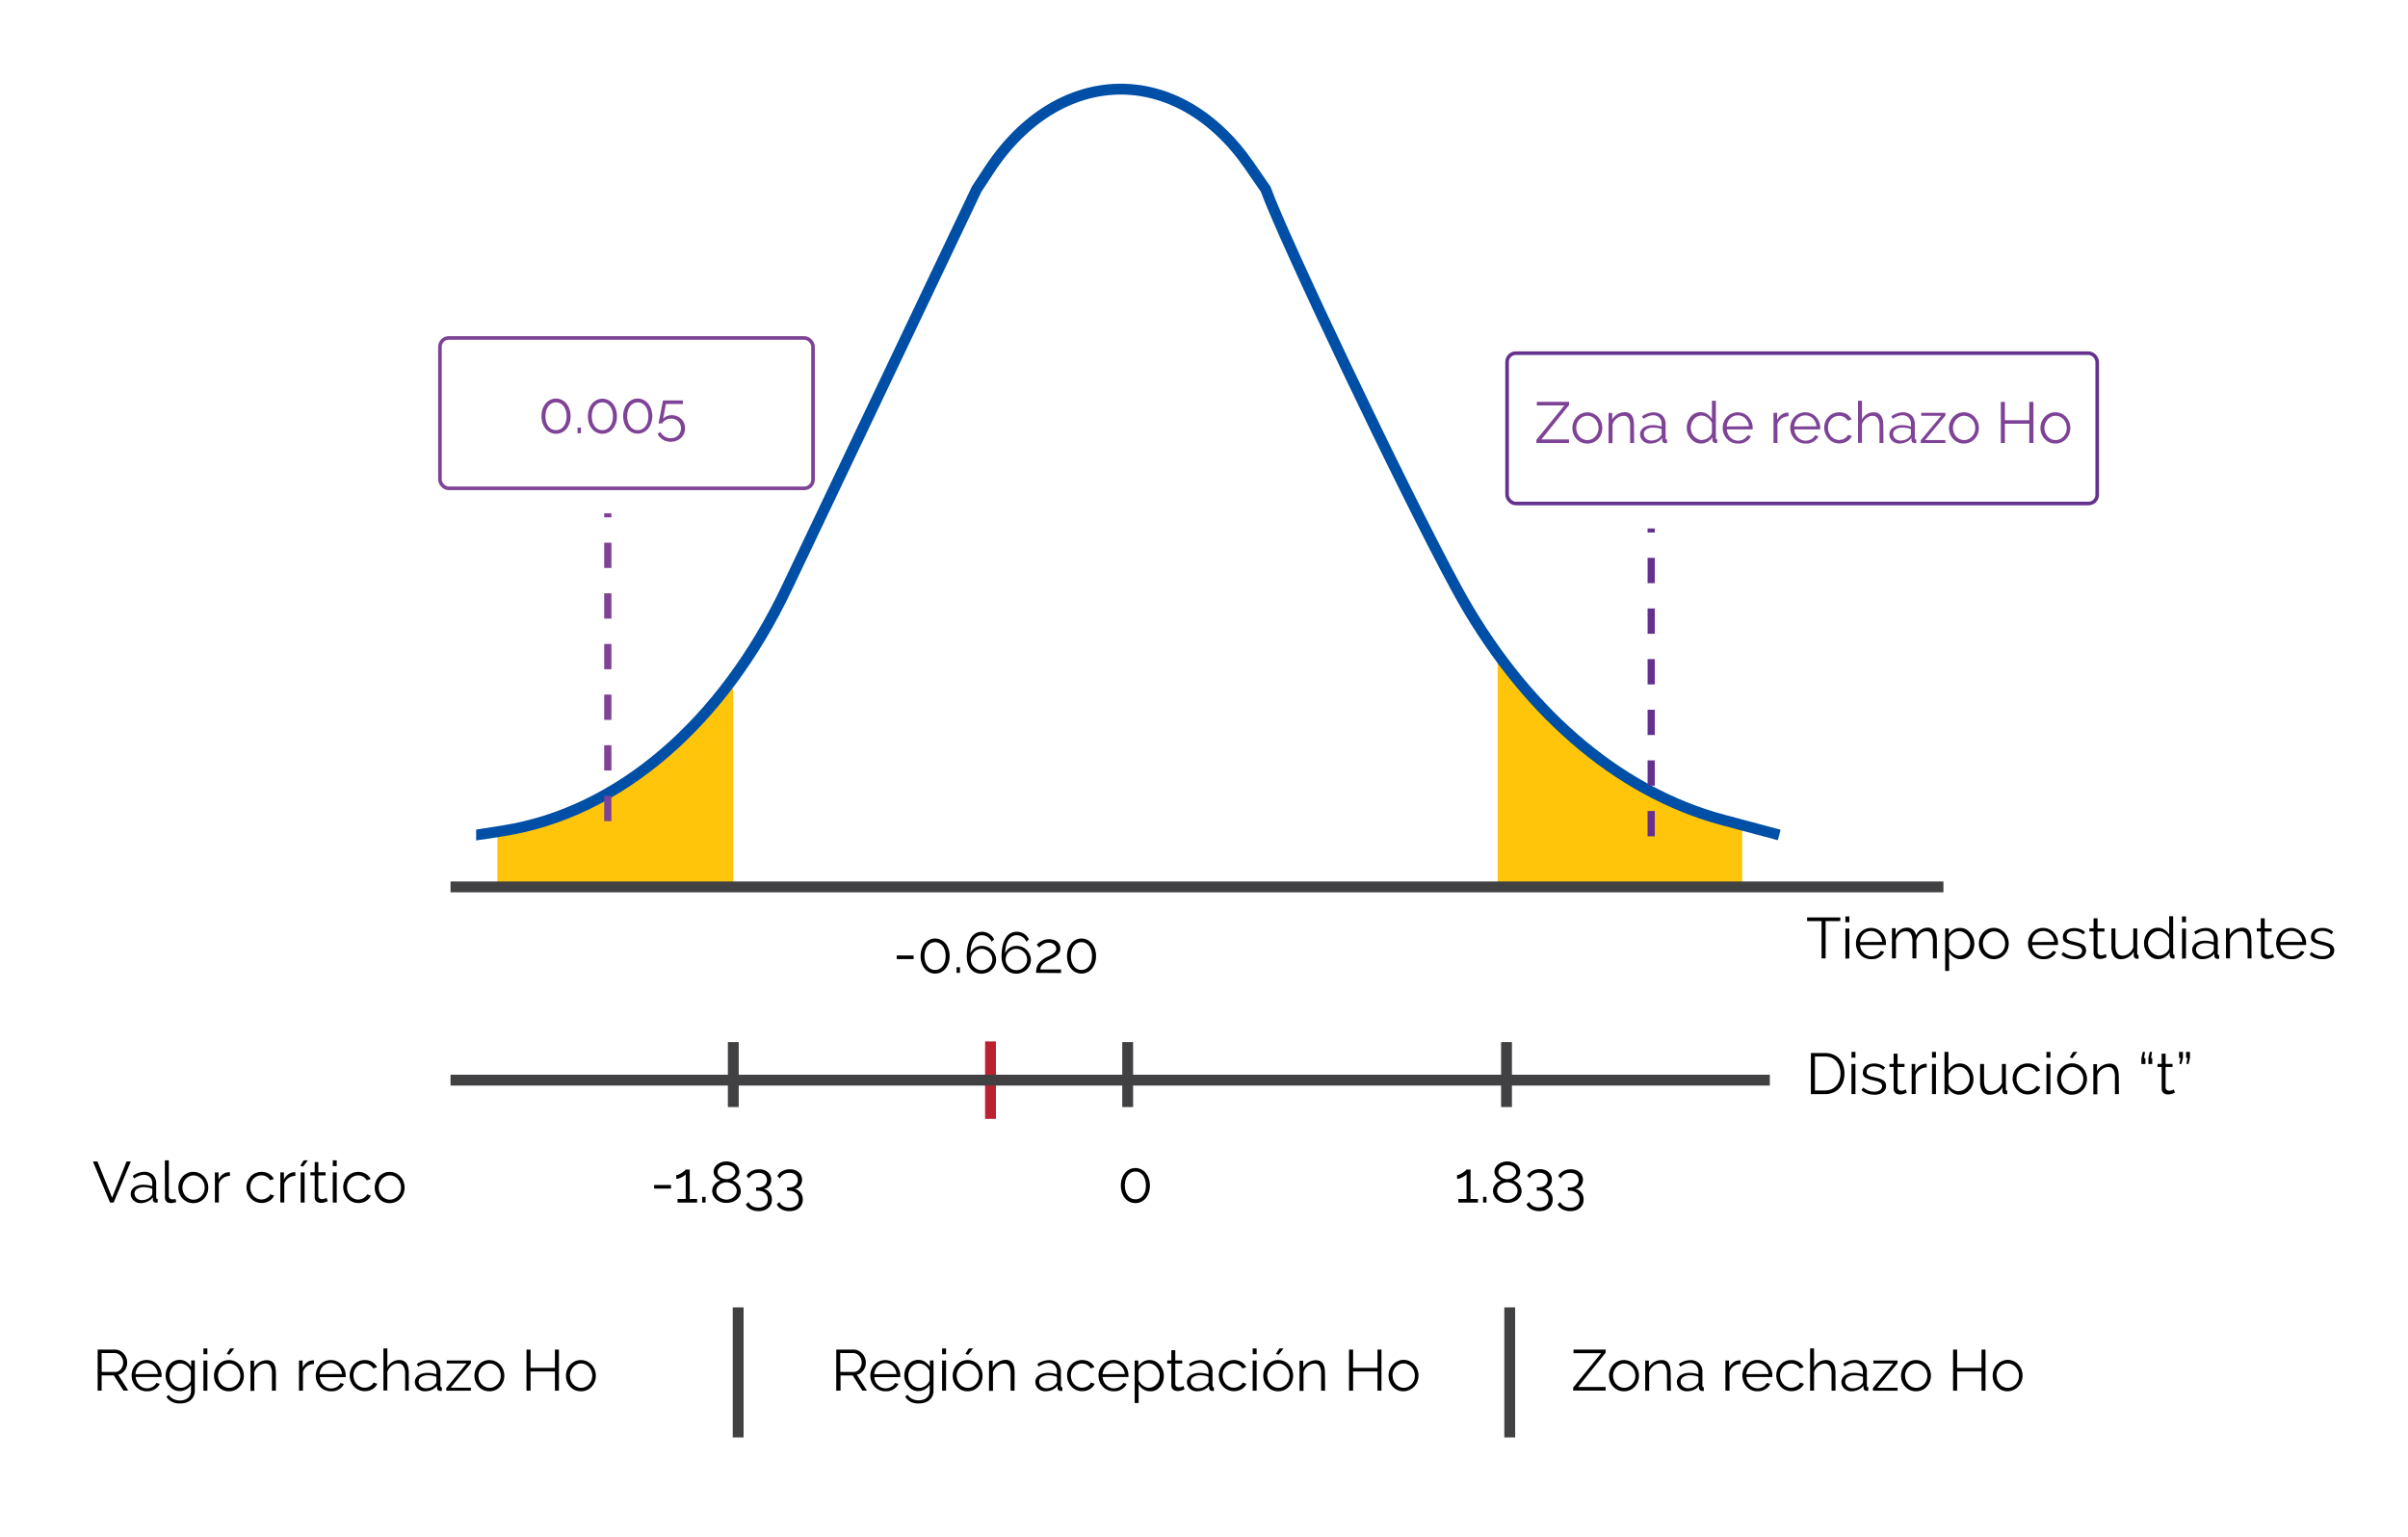 <svg id="Capa_1" data-name="Capa 1" xmlns="http://www.w3.org/2000/svg" viewBox="0 0 665.7 424.92"><title>Pregunta 3</title><polygon points="414.02 245.23 414.02 182.69 414.34 181.25 426.35 195.34 433.74 202.47 444.12 210.87 456.75 218.88 471.04 225.41 481.64 228.69 481.64 245.23 414.02 245.23" fill="#fec50a"/><polygon points="202.72 245.23 202.72 191.22 202.42 190 190.83 201.9 183.71 207.92 173.7 215.01 161.51 221.77 147.73 227.28 137.5 230.05 137.5 245.23 202.72 245.23" fill="#fec50a"/><path d="M491.87,230.87l-15.51-4.14C447,218.88,420.68,196,402.54,162.52,387.62,135,354.84,66,349.89,52.3l-4.48-6.49c-19.81-28.71-52.72-28.13-72,1.28L270,52.3,217.49,162.63c-17.8,37.42-46.42,62-78.25,67.07-4.45.72-7.39,1.17-7.61,1.17" fill="none" stroke="#004fa7" stroke-miterlimit="10" stroke-width="3"/><line x1="416.48" y1="288.14" x2="416.48" y2="306.1" fill="none" stroke="#414042" stroke-miterlimit="10" stroke-width="3"/><line x1="311.75" y1="288.14" x2="311.75" y2="306.1" fill="none" stroke="#414042" stroke-miterlimit="10" stroke-width="3"/><line x1="202.72" y1="288.14" x2="202.72" y2="306.1" fill="none" stroke="#414042" stroke-miterlimit="10" stroke-width="3"/><line x1="273.83" y1="287.95" x2="273.83" y2="309.37" fill="none" stroke="#bc2132" stroke-miterlimit="10" stroke-width="3"/><path d="M157.74,115.1a6,6,0,0,1-.3,1.94,4.85,4.85,0,0,1-.84,1.54,3.82,3.82,0,0,1-1.27,1,3.73,3.73,0,0,1-3.2,0,3.81,3.81,0,0,1-1.27-1A4.85,4.85,0,0,1,150,117a6.36,6.36,0,0,1,0-3.89,4.83,4.83,0,0,1,.84-1.54,3.9,3.9,0,0,1,1.27-1,3.67,3.67,0,0,1,3.2,0,3.91,3.91,0,0,1,1.27,1,4.83,4.83,0,0,1,.84,1.54A6,6,0,0,1,157.74,115.1Zm-1.1,0a5.32,5.32,0,0,0-.22-1.57,3.81,3.81,0,0,0-.6-1.21,2.75,2.75,0,0,0-.92-.78,2.5,2.5,0,0,0-1.18-.28,2.53,2.53,0,0,0-1.19.28,2.75,2.75,0,0,0-.92.78,3.81,3.81,0,0,0-.6,1.21,5.79,5.79,0,0,0,0,3.14,3.81,3.81,0,0,0,.6,1.21,2.65,2.65,0,0,0,.92.78,2.59,2.59,0,0,0,1.19.27,2.56,2.56,0,0,0,1.18-.27,2.66,2.66,0,0,0,.92-.78,3.81,3.81,0,0,0,.6-1.21A5.33,5.33,0,0,0,156.63,115.1Z" fill="#7e4396"/><path d="M159.66,119.79v-1.57h.94v1.57Z" fill="#7e4396"/><path d="M170.55,115.1a6,6,0,0,1-.3,1.94,4.85,4.85,0,0,1-.84,1.54,3.82,3.82,0,0,1-1.27,1,3.73,3.73,0,0,1-3.2,0,3.81,3.81,0,0,1-1.27-1,4.85,4.85,0,0,1-.84-1.54,6.36,6.36,0,0,1,0-3.89,4.83,4.83,0,0,1,.84-1.54,3.9,3.9,0,0,1,1.27-1,3.67,3.67,0,0,1,3.2,0,3.91,3.91,0,0,1,1.27,1,4.83,4.83,0,0,1,.84,1.54A6,6,0,0,1,170.55,115.1Zm-1.1,0a5.32,5.32,0,0,0-.22-1.57,3.81,3.81,0,0,0-.6-1.21,2.75,2.75,0,0,0-.92-.78,2.5,2.5,0,0,0-1.18-.28,2.53,2.53,0,0,0-1.19.28,2.75,2.75,0,0,0-.92.78,3.81,3.81,0,0,0-.6,1.21,5.79,5.79,0,0,0,0,3.14,3.81,3.81,0,0,0,.6,1.21,2.65,2.65,0,0,0,.92.78,2.59,2.59,0,0,0,1.19.27,2.56,2.56,0,0,0,1.18-.27,2.66,2.66,0,0,0,.92-.78,3.81,3.81,0,0,0,.6-1.21A5.33,5.33,0,0,0,169.45,115.1Z" fill="#7e4396"/><path d="M180.34,115.1A6,6,0,0,1,180,117a4.85,4.85,0,0,1-.84,1.54,3.82,3.82,0,0,1-1.27,1,3.73,3.73,0,0,1-3.2,0,3.81,3.81,0,0,1-1.27-1,4.85,4.85,0,0,1-.84-1.54,6.36,6.36,0,0,1,0-3.89,4.83,4.83,0,0,1,.84-1.54,3.9,3.9,0,0,1,1.27-1,3.67,3.67,0,0,1,3.2,0,3.91,3.91,0,0,1,1.27,1,4.83,4.83,0,0,1,.84,1.54A6,6,0,0,1,180.34,115.1Zm-1.1,0a5.32,5.32,0,0,0-.22-1.57,3.81,3.81,0,0,0-.6-1.21,2.75,2.75,0,0,0-.92-.78,2.5,2.5,0,0,0-1.18-.28,2.53,2.53,0,0,0-1.19.28,2.75,2.75,0,0,0-.92.78,3.81,3.81,0,0,0-.6,1.21,5.79,5.79,0,0,0,0,3.14,3.81,3.81,0,0,0,.6,1.21,2.65,2.65,0,0,0,.92.78,2.59,2.59,0,0,0,1.19.27,2.56,2.56,0,0,0,1.18-.27,2.66,2.66,0,0,0,.92-.78,3.81,3.81,0,0,0,.6-1.21A5.33,5.33,0,0,0,179.24,115.1Z" fill="#7e4396"/><path d="M185.66,114.8a4,4,0,0,1,1.46.26,3.6,3.6,0,0,1,1.18.74,3.46,3.46,0,0,1,.79,1.14,3.64,3.64,0,0,1,.29,1.46,3.73,3.73,0,0,1-.31,1.54,3.53,3.53,0,0,1-.85,1.18,3.87,3.87,0,0,1-1.26.76,4.48,4.48,0,0,1-2.7.12,3.88,3.88,0,0,1-1-.44,4.17,4.17,0,0,1-.84-.69,3.59,3.59,0,0,1-.62-.9l.72-.54a3.52,3.52,0,0,0,1.22,1.26,3.18,3.18,0,0,0,1.7.48,3,3,0,0,0,1.1-.2,2.71,2.71,0,0,0,.9-.57,2.61,2.61,0,0,0,.6-.88,2.85,2.85,0,0,0,.22-1.12,2.73,2.73,0,0,0-.21-1.08,2.51,2.51,0,0,0-.58-.84,2.59,2.59,0,0,0-.86-.54,2.94,2.94,0,0,0-1.07-.19,3.15,3.15,0,0,0-1.42.33,2.73,2.73,0,0,0-1.08,1h-1l.08-.43q.06-.34.16-.8l.21-1,.22-1.14q.27-1.34.59-3h5.49v1H184.1l-.78,4.08a2.84,2.84,0,0,1,1-.7A3.43,3.43,0,0,1,185.66,114.8Z" fill="#7e4396"/><path d="M247.9,265.19v-1h4.67v1Z"/><path d="M262.53,264.36a6,6,0,0,1-.3,1.94,4.83,4.83,0,0,1-.84,1.54,3.82,3.82,0,0,1-1.27,1,3.73,3.73,0,0,1-3.2,0,3.81,3.81,0,0,1-1.27-1,4.83,4.83,0,0,1-.84-1.54,6.36,6.36,0,0,1,0-3.89,4.85,4.85,0,0,1,.84-1.54,3.9,3.9,0,0,1,1.27-1,3.67,3.67,0,0,1,3.2,0,3.91,3.91,0,0,1,1.27,1,4.85,4.85,0,0,1,.84,1.54A6,6,0,0,1,262.53,264.36Zm-1.1,0a5.33,5.33,0,0,0-.22-1.57,3.81,3.81,0,0,0-.6-1.21,2.75,2.75,0,0,0-.92-.78,2.5,2.5,0,0,0-1.18-.28,2.53,2.53,0,0,0-1.19.28,2.75,2.75,0,0,0-.92.78,3.81,3.81,0,0,0-.6,1.21,5.79,5.79,0,0,0,0,3.14,3.81,3.81,0,0,0,.6,1.21,2.67,2.67,0,0,0,.92.78,2.59,2.59,0,0,0,1.19.27,2.56,2.56,0,0,0,1.18-.27,2.67,2.67,0,0,0,.92-.78,3.81,3.81,0,0,0,.6-1.21A5.33,5.33,0,0,0,261.42,264.36Z"/><path d="M264.45,269v-1.57h.94V269Z"/><path d="M275.38,265.31a3.77,3.77,0,0,1-.31,1.53,3.88,3.88,0,0,1-.86,1.24,4,4,0,0,1-1.28.83,4.29,4.29,0,0,1-3.23,0,3.62,3.62,0,0,1-1.29-.94,4.35,4.35,0,0,1-.84-1.5,6.11,6.11,0,0,1-.3-2,13.22,13.22,0,0,1,.3-3,6.84,6.84,0,0,1,.86-2.14,3.65,3.65,0,0,1,1.32-1.27,3.54,3.54,0,0,1,1.71-.42,3.76,3.76,0,0,1,2,.56,3.57,3.57,0,0,1,1.36,1.55l-.7.64a2.86,2.86,0,0,0-2.69-1.79,2.49,2.49,0,0,0-1.28.34,2.94,2.94,0,0,0-1,1,5.17,5.17,0,0,0-.64,1.56,8.66,8.66,0,0,0-.23,2.1,3,3,0,0,1,1.21-1.5,3.47,3.47,0,0,1,1.94-.56,3.94,3.94,0,0,1,1.53.3,3.86,3.86,0,0,1,1.24.82,3.82,3.82,0,0,1,.83,1.22A3.76,3.76,0,0,1,275.38,265.31Zm-4,2.94a2.86,2.86,0,0,0,1.14-.23,3.09,3.09,0,0,0,.94-.63,2.92,2.92,0,0,0,.64-.94,2.84,2.84,0,0,0,.23-1.14,2.76,2.76,0,0,0-.24-1.14,3,3,0,0,0-.65-.94,3.08,3.08,0,0,0-.94-.63,2.93,2.93,0,0,0-2.29,0,3.08,3.08,0,0,0-.94.63,2.92,2.92,0,0,0-.64.94,2.85,2.85,0,0,0-.23,1.14,2.71,2.71,0,0,0,.24,1.14,3.17,3.17,0,0,0,.65.94,3,3,0,0,0,.94.64A2.86,2.86,0,0,0,271.38,268.25Z"/><path d="M285,265.31a3.77,3.77,0,0,1-.31,1.53,3.88,3.88,0,0,1-.86,1.24,4,4,0,0,1-1.28.83,4.29,4.29,0,0,1-3.23,0,3.62,3.62,0,0,1-1.29-.94,4.35,4.35,0,0,1-.84-1.5,6.11,6.11,0,0,1-.3-2,13.22,13.22,0,0,1,.3-3,6.84,6.84,0,0,1,.86-2.14,3.65,3.65,0,0,1,1.32-1.27,3.54,3.54,0,0,1,1.71-.42,3.76,3.76,0,0,1,2,.56,3.57,3.57,0,0,1,1.36,1.55l-.7.64a2.86,2.86,0,0,0-2.69-1.79,2.49,2.49,0,0,0-1.28.34,2.94,2.94,0,0,0-1,1,5.17,5.17,0,0,0-.64,1.56,8.66,8.66,0,0,0-.23,2.1,3,3,0,0,1,1.21-1.5,3.47,3.47,0,0,1,1.94-.56,3.94,3.94,0,0,1,1.53.3,3.86,3.86,0,0,1,1.24.82,3.82,3.82,0,0,1,.83,1.22A3.76,3.76,0,0,1,285,265.31Zm-4,2.94a2.86,2.86,0,0,0,1.14-.23,3.09,3.09,0,0,0,.94-.63,2.92,2.92,0,0,0,.64-.94,2.84,2.84,0,0,0,.23-1.14,2.76,2.76,0,0,0-.24-1.14,3,3,0,0,0-.65-.94,3.08,3.08,0,0,0-.94-.63,2.93,2.93,0,0,0-2.29,0,3.08,3.08,0,0,0-.94.63,2.92,2.92,0,0,0-.64.94,2.85,2.85,0,0,0-.23,1.14,2.71,2.71,0,0,0,.24,1.14,3.17,3.17,0,0,0,.65.94,3,3,0,0,0,.94.64A2.86,2.86,0,0,0,281,268.25Z"/><path d="M286.43,269a6.41,6.41,0,0,1,.1-1.1,3.84,3.84,0,0,1,.38-1.1,4.08,4.08,0,0,1,.8-1,5.85,5.85,0,0,1,1.38-1l1-.47a6.37,6.37,0,0,0,.93-.52,2.9,2.9,0,0,0,.7-.65,1.36,1.36,0,0,0,.27-.84,1.43,1.43,0,0,0-.14-.6,1.58,1.58,0,0,0-.4-.53,2.05,2.05,0,0,0-.66-.38,2.65,2.65,0,0,0-.92-.14,2.76,2.76,0,0,0-.94.15,3.44,3.44,0,0,0-.73.36,3.26,3.26,0,0,0-.54.44,5,5,0,0,0-.34.38l-.72-.78.37-.35a3.9,3.9,0,0,1,.71-.51,5.72,5.72,0,0,1,1-.46,4.15,4.15,0,0,1,1.33-.2,4,4,0,0,1,1.31.2,2.93,2.93,0,0,1,1,.55,2.39,2.39,0,0,1,.61.81,2.27,2.27,0,0,1,.21,1,2.17,2.17,0,0,1-.29,1.14,3.25,3.25,0,0,1-.71.83,5.06,5.06,0,0,1-.9.6l-.86.42a10.36,10.36,0,0,0-1,.5,5.45,5.45,0,0,0-.87.62,3.11,3.11,0,0,0-.63.75,1.78,1.78,0,0,0-.25.93h5.7v1Z"/><path d="M303,264.36a6,6,0,0,1-.3,1.94,4.83,4.83,0,0,1-.84,1.54,3.82,3.82,0,0,1-1.27,1,3.73,3.73,0,0,1-3.2,0,3.81,3.81,0,0,1-1.27-1,4.83,4.83,0,0,1-.84-1.54,6.36,6.36,0,0,1,0-3.89,4.85,4.85,0,0,1,.84-1.54,3.9,3.9,0,0,1,1.27-1,3.67,3.67,0,0,1,3.2,0,3.91,3.91,0,0,1,1.27,1,4.85,4.85,0,0,1,.84,1.54A6,6,0,0,1,303,264.36Zm-1.1,0a5.33,5.33,0,0,0-.22-1.57,3.81,3.81,0,0,0-.6-1.21,2.75,2.75,0,0,0-.92-.78,2.5,2.5,0,0,0-1.18-.28,2.53,2.53,0,0,0-1.19.28,2.75,2.75,0,0,0-.92.78,3.81,3.81,0,0,0-.6,1.21,5.79,5.79,0,0,0,0,3.14,3.81,3.81,0,0,0,.6,1.21,2.67,2.67,0,0,0,.92.78,2.59,2.59,0,0,0,1.19.27,2.56,2.56,0,0,0,1.18-.27,2.67,2.67,0,0,0,.92-.78,3.81,3.81,0,0,0,.6-1.21A5.33,5.33,0,0,0,301.87,264.36Z"/><path d="M231.19,384.53V373.17H236a3,3,0,0,1,1.35.31,3.57,3.57,0,0,1,1.06.82,3.75,3.75,0,0,1,.7,1.14,3.56,3.56,0,0,1,.25,1.3,3.85,3.85,0,0,1-.18,1.19,3.68,3.68,0,0,1-.51,1,3.09,3.09,0,0,1-.79.77,2.8,2.8,0,0,1-1,.42l2.78,4.38h-1.26l-2.67-4.19h-3.36v4.19Zm1.12-5.18H236a1.91,1.91,0,0,0,.9-.22,2.16,2.16,0,0,0,.7-.58,2.86,2.86,0,0,0,.45-.83,3,3,0,0,0,.16-1,2.69,2.69,0,0,0-.18-1,2.71,2.71,0,0,0-.5-.82,2.37,2.37,0,0,0-.74-.56,2,2,0,0,0-.89-.21h-3.62Z"/><path d="M244.77,384.69a4,4,0,0,1-1.67-.34,4.09,4.09,0,0,1-1.32-.94,4.37,4.37,0,0,1-.87-1.38,4.5,4.5,0,0,1-.31-1.68,4.4,4.4,0,0,1,.31-1.66,4.29,4.29,0,0,1,.86-1.36,4.11,4.11,0,0,1,1.32-.93,4.22,4.22,0,0,1,3.34,0,4,4,0,0,1,1.3.94,4.4,4.4,0,0,1,1.15,3v.26a.64.64,0,0,1,0,.18h-7.14A3.51,3.51,0,0,0,242,382a3.41,3.41,0,0,0,.68,1,3.06,3.06,0,0,0,1,.65,2.85,2.85,0,0,0,1.14.23,2.94,2.94,0,0,0,.8-.11,3.21,3.21,0,0,0,.74-.3A2.74,2.74,0,0,0,247,383a2,2,0,0,0,.42-.62l.94.26a2.76,2.76,0,0,1-.54.84,3.8,3.8,0,0,1-.82.66,4,4,0,0,1-1,.43A4.43,4.43,0,0,1,244.77,384.69Zm3.07-4.77a3.35,3.35,0,0,0-1-2.18,3,3,0,0,0-.94-.62,3,3,0,0,0-1.14-.22,3,3,0,0,0-2.1.85,3.08,3.08,0,0,0-.66,1,3.63,3.63,0,0,0-.3,1.22Z"/><path d="M253.91,384.64a3.44,3.44,0,0,1-1.58-.36,4,4,0,0,1-1.23-1,4.36,4.36,0,0,1-.81-1.36,4.47,4.47,0,0,1-.29-1.58,4.94,4.94,0,0,1,.28-1.66,4.26,4.26,0,0,1,.79-1.38,3.88,3.88,0,0,1,1.22-.94,3.51,3.51,0,0,1,1.58-.35,3.21,3.21,0,0,1,1.86.54,5.15,5.15,0,0,1,1.34,1.35v-1.74h1v8.37a3.41,3.41,0,0,1-.33,1.53,3.29,3.29,0,0,1-.88,1.11,3.76,3.76,0,0,1-1.3.67,5.47,5.47,0,0,1-1.58.22,4.59,4.59,0,0,1-2.32-.51,4.1,4.1,0,0,1-1.42-1.38l.67-.53a3,3,0,0,0,1.31,1.18,4.15,4.15,0,0,0,1.76.38,3.87,3.87,0,0,0,1.15-.17,2.84,2.84,0,0,0,1-.5,2.34,2.34,0,0,0,.65-.83,2.7,2.7,0,0,0,.24-1.18v-1.65a3.48,3.48,0,0,1-1.31,1.26A3.53,3.53,0,0,1,253.91,384.64Zm.3-.91a2.65,2.65,0,0,0,.94-.18,3.13,3.13,0,0,0,.84-.47,3.08,3.08,0,0,0,.63-.66,2.06,2.06,0,0,0,.34-.75v-2.58a3.27,3.27,0,0,0-.48-.83,3.35,3.35,0,0,0-.69-.66,3.46,3.46,0,0,0-.82-.43,2.59,2.59,0,0,0-.89-.16,2.62,2.62,0,0,0-1.26.3,3,3,0,0,0-.94.78,3.46,3.46,0,0,0-.58,1.09,3.92,3.92,0,0,0-.2,1.23,3.46,3.46,0,0,0,.24,1.28,3.35,3.35,0,0,0,.66,1.06,3.19,3.19,0,0,0,1,.72A2.82,2.82,0,0,0,254.22,383.73Z"/><path d="M260.45,374.45v-1.6h1.09v1.6Zm0,10.08v-8.34h1.09v8.34Z"/><path d="M267.49,384.69a4,4,0,0,1-1.66-.34,4.07,4.07,0,0,1-1.3-.94,4.23,4.23,0,0,1-.86-1.38,4.5,4.5,0,0,1-.3-1.65,4.46,4.46,0,0,1,.31-1.66,4.37,4.37,0,0,1,.86-1.38,4.21,4.21,0,0,1,1.3-.94,3.84,3.84,0,0,1,1.65-.35,3.9,3.9,0,0,1,1.66.35,4.19,4.19,0,0,1,1.31.94,4.37,4.37,0,0,1,.86,1.38,4.46,4.46,0,0,1,.31,1.66,4.51,4.51,0,0,1-.3,1.65,4.23,4.23,0,0,1-.86,1.38,4.05,4.05,0,0,1-1.31.94A4,4,0,0,1,267.49,384.69Zm-3-4.29a3.48,3.48,0,0,0,.24,1.3,3.54,3.54,0,0,0,.65,1.06,2.93,2.93,0,0,0,1,.71,2.76,2.76,0,0,0,1.18.26,2.7,2.7,0,0,0,1.18-.26,3.13,3.13,0,0,0,1-.72,3.42,3.42,0,0,0,.66-1.06,3.68,3.68,0,0,0,0-2.62,3.42,3.42,0,0,0-.66-1.07,3.13,3.13,0,0,0-1-.72,2.7,2.7,0,0,0-1.18-.26,2.64,2.64,0,0,0-1.17.26,3.09,3.09,0,0,0-1,.73,3.52,3.52,0,0,0-.66,1.08A3.62,3.62,0,0,0,264.47,380.4Zm3.12-5.79-.72-.27.94-1.49H269Z"/><path d="M280.47,384.53h-1.09v-4.66a4.06,4.06,0,0,0-.44-2.16,1.5,1.5,0,0,0-1.35-.67,2.77,2.77,0,0,0-1,.18,3.22,3.22,0,0,0-.89.5,3.8,3.8,0,0,0-.73.76,3,3,0,0,0-.46,1v5.1h-1.09v-8.34h1v1.89a3.93,3.93,0,0,1,1.46-1.47A4,4,0,0,1,278,376a2.45,2.45,0,0,1,1.17.26,2,2,0,0,1,.77.72,3.33,3.33,0,0,1,.42,1.14,8,8,0,0,1,.13,1.49Z"/><path d="M289,384.69a2.93,2.93,0,0,1-1.1-.2,2.76,2.76,0,0,1-.88-.55,2.49,2.49,0,0,1-.79-1.84,2.05,2.05,0,0,1,.26-1,2.44,2.44,0,0,1,.72-.8,3.54,3.54,0,0,1,1.1-.52,5.11,5.11,0,0,1,1.41-.18,7.74,7.74,0,0,1,1.3.11,5.65,5.65,0,0,1,1.17.32v-.75a2.42,2.42,0,0,0-.62-1.75,2.28,2.28,0,0,0-1.73-.65,3.69,3.69,0,0,0-1.31.26,6.33,6.33,0,0,0-1.36.74l-.38-.72a5.63,5.63,0,0,1,3.14-1.09,3.36,3.36,0,0,1,2.46.88,3.25,3.25,0,0,1,.9,2.43v3.76q0,.45.4.45v1a2.56,2.56,0,0,1-.42,0,.94.94,0,0,1-.65-.21.78.78,0,0,1-.25-.58l0-.66a3.77,3.77,0,0,1-1.45,1.15A4.45,4.45,0,0,1,289,384.69Zm.26-.83a3.75,3.75,0,0,0,1.56-.32,2.54,2.54,0,0,0,1.08-.85,1,1,0,0,0,.22-.31.8.8,0,0,0,.07-.31V380.7a6.72,6.72,0,0,0-1.13-.32,6.35,6.35,0,0,0-1.19-.11,3.31,3.31,0,0,0-1.87.48,1.46,1.46,0,0,0-.72,1.26,1.72,1.72,0,0,0,.15.72,1.81,1.81,0,0,0,.42.58,1.94,1.94,0,0,0,.63.39A2.14,2.14,0,0,0,289.22,383.86Z"/><path d="M295,380.34a4.55,4.55,0,0,1,.3-1.66,4.15,4.15,0,0,1,.86-1.37,4,4,0,0,1,1.32-.92,4.18,4.18,0,0,1,1.7-.34,3.89,3.89,0,0,1,2.06.54,3.44,3.44,0,0,1,1.33,1.45l-1.06.34a2.54,2.54,0,0,0-1-1,2.91,2.91,0,0,0-2.59-.1,3,3,0,0,0-1,.7,3.19,3.19,0,0,0-.64,1,3.86,3.86,0,0,0,0,2.66,3.39,3.39,0,0,0,.66,1.08,3.13,3.13,0,0,0,1,.72,2.7,2.7,0,0,0,1.18.26,2.85,2.85,0,0,0,.79-.11,3,3,0,0,0,.73-.31,2.61,2.61,0,0,0,.58-.46,1.49,1.49,0,0,0,.34-.54l1.07.32a2.73,2.73,0,0,1-.51.82,3.51,3.51,0,0,1-.79.66,3.86,3.86,0,0,1-1,.43,4.28,4.28,0,0,1-1.14.15,4,4,0,0,1-3-1.29,4.37,4.37,0,0,1-.87-1.38A4.5,4.5,0,0,1,295,380.34Z"/><path d="M307.89,384.69a4,4,0,0,1-1.67-.34,4.09,4.09,0,0,1-1.32-.94A4.37,4.37,0,0,1,304,382a4.5,4.5,0,0,1-.31-1.68,4.4,4.4,0,0,1,.31-1.66,4.29,4.29,0,0,1,.86-1.36,4.11,4.11,0,0,1,1.32-.93,4.22,4.22,0,0,1,3.34,0,4,4,0,0,1,1.3.94,4.4,4.4,0,0,1,1.15,3v.26a.64.64,0,0,1,0,.18h-7.14a3.51,3.51,0,0,0,.31,1.24,3.41,3.41,0,0,0,.68,1,3.06,3.06,0,0,0,1,.65,2.85,2.85,0,0,0,1.14.23,2.94,2.94,0,0,0,.8-.11,3.21,3.21,0,0,0,.74-.3,2.74,2.74,0,0,0,.61-.47,2,2,0,0,0,.42-.62l.94.26a2.76,2.76,0,0,1-.54.84,3.8,3.8,0,0,1-.82.66,4,4,0,0,1-1,.43A4.43,4.43,0,0,1,307.89,384.69Zm3.07-4.77a3.35,3.35,0,0,0-1-2.18,3,3,0,0,0-.94-.62,3,3,0,0,0-1.14-.22,3,3,0,0,0-2.1.85,3.08,3.08,0,0,0-.66,1,3.63,3.63,0,0,0-.3,1.22Z"/><path d="M317.94,384.69a3.29,3.29,0,0,1-1.86-.54,4.26,4.26,0,0,1-1.3-1.35v5.14h-1.09V376.19h1v1.62a4.05,4.05,0,0,1,1.33-1.27,3.4,3.4,0,0,1,1.78-.49,3.5,3.5,0,0,1,1.58.36,4.08,4.08,0,0,1,1.25,1,4.47,4.47,0,0,1,.82,1.38,4.54,4.54,0,0,1,.3,1.62,5,5,0,0,1-.27,1.66,4.24,4.24,0,0,1-.78,1.38,3.72,3.72,0,0,1-1.2.94A3.4,3.4,0,0,1,317.94,384.69Zm-.3-1a2.6,2.6,0,0,0,1.22-.29,3,3,0,0,0,.94-.76,3.41,3.41,0,0,0,.6-1.07,3.76,3.76,0,0,0,.21-1.24,3.46,3.46,0,0,0-.24-1.28,3.54,3.54,0,0,0-.66-1.07,3.12,3.12,0,0,0-1-.74,2.81,2.81,0,0,0-1.22-.27,2.51,2.51,0,0,0-.87.17,3.57,3.57,0,0,0-.85.45,3,3,0,0,0-.67.66,1.77,1.77,0,0,0-.34.79v2.56a3.82,3.82,0,0,0,.49.83,3.43,3.43,0,0,0,.67.66,3.21,3.21,0,0,0,.81.44A2.54,2.54,0,0,0,317.64,383.73Z"/><path d="M327.45,384.13l-.28.13-.42.16a5.22,5.22,0,0,1-.54.14,3.08,3.08,0,0,1-.64.06,2.31,2.31,0,0,1-.67-.1,1.55,1.55,0,0,1-.56-.3,1.45,1.45,0,0,1-.38-.5,1.63,1.63,0,0,1-.14-.7v-6h-1.15v-.86h1.15v-2.82h1.09v2.82h1.92v.86h-1.92v5.66a.86.86,0,0,0,.33.68,1.12,1.12,0,0,0,.68.22,2,2,0,0,0,.82-.15,3.74,3.74,0,0,0,.45-.22Z"/><path d="M330.9,384.69a2.93,2.93,0,0,1-1.1-.2,2.76,2.76,0,0,1-.88-.55,2.49,2.49,0,0,1-.79-1.84,2.05,2.05,0,0,1,.26-1,2.44,2.44,0,0,1,.72-.8,3.54,3.54,0,0,1,1.1-.52,5.11,5.11,0,0,1,1.41-.18,7.74,7.74,0,0,1,1.3.11,5.65,5.65,0,0,1,1.17.32v-.75a2.42,2.42,0,0,0-.62-1.75,2.28,2.28,0,0,0-1.73-.65,3.69,3.69,0,0,0-1.31.26,6.33,6.33,0,0,0-1.36.74l-.38-.72a5.63,5.63,0,0,1,3.14-1.09,3.36,3.36,0,0,1,2.46.88,3.25,3.25,0,0,1,.9,2.43v3.76q0,.45.4.45v1a2.56,2.56,0,0,1-.42,0,.94.94,0,0,1-.65-.21.78.78,0,0,1-.25-.58l0-.66a3.77,3.77,0,0,1-1.45,1.15A4.45,4.45,0,0,1,330.9,384.69Zm.26-.83a3.75,3.75,0,0,0,1.56-.32,2.54,2.54,0,0,0,1.08-.85,1,1,0,0,0,.22-.31.8.8,0,0,0,.07-.31V380.7a6.72,6.72,0,0,0-1.13-.32,6.35,6.35,0,0,0-1.19-.11,3.31,3.31,0,0,0-1.87.48,1.46,1.46,0,0,0-.72,1.26,1.72,1.72,0,0,0,.15.72,1.81,1.81,0,0,0,.42.58,1.94,1.94,0,0,0,.63.39A2.14,2.14,0,0,0,331.16,383.86Z"/><path d="M336.95,380.34a4.55,4.55,0,0,1,.3-1.66,4.15,4.15,0,0,1,.86-1.37,4,4,0,0,1,1.32-.92,4.18,4.18,0,0,1,1.7-.34,3.89,3.89,0,0,1,2.06.54,3.44,3.44,0,0,1,1.33,1.45l-1.06.34a2.54,2.54,0,0,0-1-1,2.91,2.91,0,0,0-2.59-.1,3,3,0,0,0-1,.7,3.19,3.19,0,0,0-.64,1,3.86,3.86,0,0,0,0,2.66,3.39,3.39,0,0,0,.66,1.08,3.13,3.13,0,0,0,1,.72,2.7,2.7,0,0,0,1.18.26,2.85,2.85,0,0,0,.79-.11,3,3,0,0,0,.73-.31,2.61,2.61,0,0,0,.58-.46,1.49,1.49,0,0,0,.34-.54l1.07.32a2.73,2.73,0,0,1-.51.82,3.51,3.51,0,0,1-.79.66,3.86,3.86,0,0,1-1,.43,4.28,4.28,0,0,1-1.14.15,4,4,0,0,1-3-1.29,4.37,4.37,0,0,1-.87-1.38A4.5,4.5,0,0,1,336.95,380.34Z"/><path d="M346.31,374.45v-1.6h1.09v1.6Zm0,10.08v-8.34h1.09v8.34Z"/><path d="M353.35,384.69a4,4,0,0,1-1.66-.34,4.07,4.07,0,0,1-1.3-.94,4.23,4.23,0,0,1-.86-1.38,4.5,4.5,0,0,1-.3-1.65,4.46,4.46,0,0,1,.31-1.66,4.37,4.37,0,0,1,.86-1.38,4.21,4.21,0,0,1,1.3-.94,3.84,3.84,0,0,1,1.65-.35,3.9,3.9,0,0,1,1.66.35,4.19,4.19,0,0,1,1.31.94,4.37,4.37,0,0,1,.86,1.38,4.46,4.46,0,0,1,.31,1.66,4.51,4.51,0,0,1-.3,1.65,4.23,4.23,0,0,1-.86,1.38,4.05,4.05,0,0,1-1.31.94A4,4,0,0,1,353.35,384.69Zm-3-4.29a3.48,3.48,0,0,0,.24,1.3,3.54,3.54,0,0,0,.65,1.06,2.93,2.93,0,0,0,1,.71,2.76,2.76,0,0,0,1.18.26,2.7,2.7,0,0,0,1.18-.26,3.13,3.13,0,0,0,1-.72,3.42,3.42,0,0,0,.66-1.06,3.68,3.68,0,0,0,0-2.62,3.42,3.42,0,0,0-.66-1.07,3.13,3.13,0,0,0-1-.72,2.7,2.7,0,0,0-1.18-.26,2.64,2.64,0,0,0-1.17.26,3.09,3.09,0,0,0-1,.73,3.52,3.52,0,0,0-.66,1.08A3.62,3.62,0,0,0,350.33,380.4Zm3.12-5.79-.72-.27.94-1.49h1.15Z"/><path d="M366.32,384.53h-1.09v-4.66a4.06,4.06,0,0,0-.44-2.16,1.5,1.5,0,0,0-1.35-.67,2.77,2.77,0,0,0-1,.18,3.22,3.22,0,0,0-.89.5,3.8,3.8,0,0,0-.73.76,3,3,0,0,0-.46,1v5.1h-1.09v-8.34h1v1.89a3.93,3.93,0,0,1,1.46-1.47,4,4,0,0,1,2.07-.56,2.45,2.45,0,0,1,1.17.26,2,2,0,0,1,.77.72,3.33,3.33,0,0,1,.42,1.14,8,8,0,0,1,.13,1.49Z"/><path d="M381.91,373.17v11.36h-1.1v-5.31h-6.74v5.31h-1.12V373.17h1.12v5.06h6.74v-5.06Z"/><path d="M388,384.69a4,4,0,0,1-1.66-.34,4.07,4.07,0,0,1-1.3-.94,4.23,4.23,0,0,1-.86-1.38,4.5,4.5,0,0,1-.3-1.65,4.46,4.46,0,0,1,.31-1.66,4.37,4.37,0,0,1,.86-1.38,4.21,4.21,0,0,1,1.3-.94A3.84,3.84,0,0,1,388,376a3.9,3.9,0,0,1,1.66.35,4.19,4.19,0,0,1,1.31.94,4.37,4.37,0,0,1,.86,1.38,4.46,4.46,0,0,1,.31,1.66,4.51,4.51,0,0,1-.3,1.65,4.23,4.23,0,0,1-.86,1.38,4.05,4.05,0,0,1-1.31.94A4,4,0,0,1,388,384.69Zm-3-4.29a3.48,3.48,0,0,0,.24,1.3,3.54,3.54,0,0,0,.65,1.06,2.93,2.93,0,0,0,1,.71,2.76,2.76,0,0,0,1.18.26,2.7,2.7,0,0,0,1.18-.26,3.13,3.13,0,0,0,1-.72,3.42,3.42,0,0,0,.66-1.06,3.68,3.68,0,0,0,0-2.62,3.42,3.42,0,0,0-.66-1.07,3.13,3.13,0,0,0-1-.72A2.7,2.7,0,0,0,388,377a2.64,2.64,0,0,0-1.17.26,3.09,3.09,0,0,0-1,.73,3.52,3.52,0,0,0-.66,1.08A3.62,3.62,0,0,0,384.95,380.4Z"/><path d="M27,384.53V373.17h4.8a3,3,0,0,1,1.35.31,3.59,3.59,0,0,1,1.06.82,3.74,3.74,0,0,1,.7,1.14,3.55,3.55,0,0,1,.25,1.29,3.85,3.85,0,0,1-.18,1.19,3.7,3.7,0,0,1-.51,1,3.11,3.11,0,0,1-.79.77,2.8,2.8,0,0,1-1,.42l2.78,4.38H34.13l-2.67-4.19H28.1v4.19Zm1.12-5.18h3.71a1.9,1.9,0,0,0,.9-.22,2.15,2.15,0,0,0,.7-.58,2.86,2.86,0,0,0,.45-.83,3,3,0,0,0,.16-1,2.69,2.69,0,0,0-.18-1,2.73,2.73,0,0,0-.5-.82,2.37,2.37,0,0,0-.74-.56,2,2,0,0,0-.89-.21H28.1Z"/><path d="M40.56,384.69a4,4,0,0,1-1.67-.34,4.09,4.09,0,0,1-1.32-.94A4.37,4.37,0,0,1,36.7,382a4.5,4.5,0,0,1-.31-1.68,4.4,4.4,0,0,1,.31-1.66,4.32,4.32,0,0,1,.86-1.36,4.11,4.11,0,0,1,1.32-.93,4.22,4.22,0,0,1,3.34,0,4,4,0,0,1,1.3.94,4.4,4.4,0,0,1,1.15,3v.26a.64.64,0,0,1,0,.18H37.52a3.51,3.51,0,0,0,.31,1.24,3.41,3.41,0,0,0,.68,1,3,3,0,0,0,1,.65,2.85,2.85,0,0,0,1.14.23,2.94,2.94,0,0,0,.8-.11,3.25,3.25,0,0,0,.74-.3,2.75,2.75,0,0,0,.61-.47,2,2,0,0,0,.42-.62l.94.26a2.79,2.79,0,0,1-.54.84,3.86,3.86,0,0,1-.82.66,4,4,0,0,1-1,.43A4.43,4.43,0,0,1,40.56,384.69Zm3.07-4.77a3.35,3.35,0,0,0-1-2.18,3,3,0,0,0-.94-.62,2.94,2.94,0,0,0-1.14-.22,3,3,0,0,0-1.15.22,3,3,0,0,0-1,.62,3.08,3.08,0,0,0-.66,1,3.62,3.62,0,0,0-.3,1.22Z"/><path d="M49.7,384.64a3.44,3.44,0,0,1-1.58-.36,4.06,4.06,0,0,1-1.23-1,4.36,4.36,0,0,1-.81-1.36,4.47,4.47,0,0,1-.29-1.58,4.94,4.94,0,0,1,.28-1.66,4.28,4.28,0,0,1,.79-1.38,3.88,3.88,0,0,1,1.22-.94,3.51,3.51,0,0,1,1.58-.35,3.21,3.21,0,0,1,1.86.54,5.14,5.14,0,0,1,1.34,1.35v-1.74h1v8.37a3.41,3.41,0,0,1-.33,1.53,3.29,3.29,0,0,1-.88,1.11,3.76,3.76,0,0,1-1.3.67,5.47,5.47,0,0,1-1.58.22,4.59,4.59,0,0,1-2.32-.51A4.09,4.09,0,0,1,46,386.21l.67-.53A3,3,0,0,0,48,386.86a4.16,4.16,0,0,0,1.76.38,3.87,3.87,0,0,0,1.15-.17,2.82,2.82,0,0,0,1-.5,2.34,2.34,0,0,0,.65-.83,2.7,2.7,0,0,0,.24-1.18v-1.65a3.48,3.48,0,0,1-1.31,1.26A3.53,3.53,0,0,1,49.7,384.64Zm.3-.91a2.65,2.65,0,0,0,.94-.18,3.13,3.13,0,0,0,.84-.47,3.08,3.08,0,0,0,.63-.66,2.06,2.06,0,0,0,.34-.75v-2.58a3.28,3.28,0,0,0-.48-.83,3.35,3.35,0,0,0-.69-.66,3.49,3.49,0,0,0-.82-.43,2.59,2.59,0,0,0-.89-.16,2.62,2.62,0,0,0-1.26.3,3,3,0,0,0-.94.78,3.46,3.46,0,0,0-.58,1.09,3.92,3.92,0,0,0-.2,1.23,3.46,3.46,0,0,0,.24,1.28,3.34,3.34,0,0,0,.66,1.06,3.17,3.17,0,0,0,1,.72A2.82,2.82,0,0,0,50,383.73Z"/><path d="M56.24,374.45v-1.6h1.09v1.6Zm0,10.08v-8.34h1.09v8.34Z"/><path d="M63.28,384.69a4,4,0,0,1-1.66-.34,4.07,4.07,0,0,1-1.3-.94,4.23,4.23,0,0,1-.86-1.37,4.51,4.51,0,0,1-.3-1.65,4.46,4.46,0,0,1,.31-1.66,4.38,4.38,0,0,1,.86-1.38,4.21,4.21,0,0,1,1.3-.94,3.84,3.84,0,0,1,1.65-.35,3.9,3.9,0,0,1,1.66.35,4.19,4.19,0,0,1,1.31.94,4.38,4.38,0,0,1,.86,1.38,4.46,4.46,0,0,1,.31,1.66,4.52,4.52,0,0,1-.3,1.65,4.24,4.24,0,0,1-.86,1.38,4.05,4.05,0,0,1-1.31.94A4,4,0,0,1,63.28,384.69Zm-3-4.29a3.49,3.49,0,0,0,.24,1.3,3.53,3.53,0,0,0,.65,1.06,2.92,2.92,0,0,0,1,.71,2.76,2.76,0,0,0,1.18.26,2.7,2.7,0,0,0,1.18-.26,3.11,3.11,0,0,0,1-.72,3.41,3.41,0,0,0,.66-1.06,3.68,3.68,0,0,0,0-2.62,3.42,3.42,0,0,0-.66-1.07,3.14,3.14,0,0,0-1-.72,2.68,2.68,0,0,0-1.18-.26,2.63,2.63,0,0,0-1.17.26,3.09,3.09,0,0,0-1,.73,3.52,3.52,0,0,0-.66,1.08A3.62,3.62,0,0,0,60.26,380.4Zm3.12-5.79-.72-.27.94-1.49h1.15Z"/><path d="M76.26,384.53H75.17v-4.66a4.06,4.06,0,0,0-.44-2.16,1.5,1.5,0,0,0-1.35-.67,2.77,2.77,0,0,0-1,.18,3.24,3.24,0,0,0-.89.5,3.8,3.8,0,0,0-.73.76,3,3,0,0,0-.46,1v5.1H69.25v-8.34h1v1.89a3.92,3.92,0,0,1,1.46-1.47,4,4,0,0,1,2.07-.56,2.46,2.46,0,0,1,1.17.26,2,2,0,0,1,.77.72,3.31,3.31,0,0,1,.42,1.13,8,8,0,0,1,.13,1.49Z"/><path d="M86.82,377.15a3.43,3.43,0,0,0-1.92.61,3.07,3.07,0,0,0-1.15,1.58v5.18H82.66v-8.34h1v2a3.78,3.78,0,0,1,1.25-1.5,2.89,2.89,0,0,1,1.68-.54l.21,0Z"/><path d="M91.46,384.69a4,4,0,0,1-1.67-.34,4.09,4.09,0,0,1-1.32-.94,4.37,4.37,0,0,1-.87-1.38,4.5,4.5,0,0,1-.31-1.68,4.4,4.4,0,0,1,.31-1.66,4.32,4.32,0,0,1,.86-1.36,4.11,4.11,0,0,1,1.32-.93,4.22,4.22,0,0,1,3.34,0,4,4,0,0,1,1.3.94,4.4,4.4,0,0,1,1.15,3v.26a.64.64,0,0,1,0,.18H88.42a3.51,3.51,0,0,0,.31,1.24,3.41,3.41,0,0,0,.68,1,3,3,0,0,0,1,.65,2.85,2.85,0,0,0,1.14.23,2.94,2.94,0,0,0,.8-.11,3.25,3.25,0,0,0,.74-.3,2.75,2.75,0,0,0,.61-.47,2,2,0,0,0,.42-.62l.94.26a2.79,2.79,0,0,1-.54.84,3.86,3.86,0,0,1-.82.66,4,4,0,0,1-1,.43A4.43,4.43,0,0,1,91.46,384.69Zm3.07-4.77a3.35,3.35,0,0,0-1-2.18,3,3,0,0,0-.94-.62,2.94,2.94,0,0,0-1.14-.22,3,3,0,0,0-1.15.22,3,3,0,0,0-1,.62,3.08,3.08,0,0,0-.66,1,3.62,3.62,0,0,0-.3,1.22Z"/><path d="M96.67,380.34a4.55,4.55,0,0,1,.3-1.66,4.15,4.15,0,0,1,.86-1.37,4,4,0,0,1,1.32-.92,4.18,4.18,0,0,1,1.7-.34,3.89,3.89,0,0,1,2.06.54,3.44,3.44,0,0,1,1.33,1.45l-1.06.34a2.54,2.54,0,0,0-1-1,2.9,2.9,0,0,0-2.59-.1,3,3,0,0,0-1,.7,3.19,3.19,0,0,0-.64,1,3.86,3.86,0,0,0,0,2.66,3.38,3.38,0,0,0,.66,1.08,3.11,3.11,0,0,0,1,.72,2.7,2.7,0,0,0,1.18.26,2.89,2.89,0,0,0,.79-.11,3,3,0,0,0,.73-.31,2.58,2.58,0,0,0,.58-.46,1.49,1.49,0,0,0,.34-.54l1.07.32a2.74,2.74,0,0,1-.51.82,3.56,3.56,0,0,1-.79.66,3.92,3.92,0,0,1-1,.43,4.28,4.28,0,0,1-1.14.15,4.05,4.05,0,0,1-3-1.29A4.37,4.37,0,0,1,97,382,4.5,4.5,0,0,1,96.67,380.34Z"/><path d="M113,384.53H112v-4.66a3.76,3.76,0,0,0-.49-2.13A1.63,1.63,0,0,0,110,377a2.45,2.45,0,0,0-.92.18,3.43,3.43,0,0,0-.86.5,3.5,3.5,0,0,0-.7.75,3.18,3.18,0,0,0-.44.94v5.1H106V372.85h1.09v5.23a3.78,3.78,0,0,1,1.38-1.49,3.56,3.56,0,0,1,1.9-.54,2.57,2.57,0,0,1,1.22.26,2.26,2.26,0,0,1,.82.74,3.22,3.22,0,0,1,.46,1.14,6.9,6.9,0,0,1,.14,1.46Z"/><path d="M117.46,384.69a2.93,2.93,0,0,1-1.1-.2,2.75,2.75,0,0,1-.88-.55,2.49,2.49,0,0,1-.79-1.84,2.05,2.05,0,0,1,.26-1,2.43,2.43,0,0,1,.72-.8,3.5,3.5,0,0,1,1.1-.52,5.07,5.07,0,0,1,1.41-.18,7.64,7.64,0,0,1,1.3.11,5.66,5.66,0,0,1,1.17.32v-.75a2.42,2.42,0,0,0-.62-1.75,2.28,2.28,0,0,0-1.73-.65,3.67,3.67,0,0,0-1.31.26,6.28,6.28,0,0,0-1.36.74l-.38-.72a5.64,5.64,0,0,1,3.14-1.09,3.36,3.36,0,0,1,2.46.88,3.25,3.25,0,0,1,.9,2.43v3.76c0,.3.13.45.4.45v1a2.65,2.65,0,0,1-.42,0,.94.94,0,0,1-.65-.21.78.78,0,0,1-.25-.58l0-.66a3.77,3.77,0,0,1-1.45,1.15A4.47,4.47,0,0,1,117.46,384.69Zm.26-.83a3.77,3.77,0,0,0,1.56-.32,2.55,2.55,0,0,0,1.08-.85,1,1,0,0,0,.22-.31.8.8,0,0,0,.07-.31V380.7a6.63,6.63,0,0,0-1.13-.32,6.35,6.35,0,0,0-1.19-.11,3.31,3.31,0,0,0-1.87.48,1.46,1.46,0,0,0-.72,1.26,1.72,1.72,0,0,0,.15.72,1.8,1.8,0,0,0,.42.58,1.93,1.93,0,0,0,.63.39A2.14,2.14,0,0,0,117.71,383.86Z"/><path d="M123.38,383.79,129,377h-5.5v-.82h6.69v.74l-5.62,6.78h5.6v.82h-6.8Z"/><path d="M135.28,384.69a4,4,0,0,1-1.66-.34,4.07,4.07,0,0,1-1.3-.94,4.23,4.23,0,0,1-.86-1.37,4.51,4.51,0,0,1-.3-1.65,4.46,4.46,0,0,1,.31-1.66,4.38,4.38,0,0,1,.86-1.38,4.21,4.21,0,0,1,1.3-.94,3.84,3.84,0,0,1,1.65-.35,3.9,3.9,0,0,1,1.66.35,4.19,4.19,0,0,1,1.31.94,4.38,4.38,0,0,1,.86,1.38,4.46,4.46,0,0,1,.31,1.66,4.52,4.52,0,0,1-.3,1.65,4.24,4.24,0,0,1-.86,1.38,4.05,4.05,0,0,1-1.31.94A4,4,0,0,1,135.28,384.69Zm-3-4.29a3.49,3.49,0,0,0,.24,1.3,3.53,3.53,0,0,0,.65,1.06,2.92,2.92,0,0,0,1,.71,2.76,2.76,0,0,0,1.18.26,2.7,2.7,0,0,0,1.18-.26,3.11,3.11,0,0,0,1-.72,3.41,3.41,0,0,0,.66-1.06,3.68,3.68,0,0,0,0-2.62,3.42,3.42,0,0,0-.66-1.07,3.14,3.14,0,0,0-1-.72,2.68,2.68,0,0,0-1.18-.26,2.63,2.63,0,0,0-1.17.26,3.09,3.09,0,0,0-1,.73,3.52,3.52,0,0,0-.66,1.08A3.62,3.62,0,0,0,132.26,380.4Z"/><path d="M154.51,373.17v11.36h-1.1v-5.31h-6.74v5.31h-1.12V373.17h1.12v5.06h6.74v-5.06Z"/><path d="M160.58,384.69a4,4,0,0,1-1.66-.34,4.07,4.07,0,0,1-1.3-.94,4.23,4.23,0,0,1-.86-1.37,4.51,4.51,0,0,1-.3-1.65,4.46,4.46,0,0,1,.31-1.66,4.38,4.38,0,0,1,.86-1.38,4.21,4.21,0,0,1,1.3-.94,3.84,3.84,0,0,1,1.65-.35,3.9,3.9,0,0,1,1.66.35,4.19,4.19,0,0,1,1.31.94,4.38,4.38,0,0,1,.86,1.38,4.46,4.46,0,0,1,.31,1.66,4.52,4.52,0,0,1-.3,1.65,4.24,4.24,0,0,1-.86,1.38,4.05,4.05,0,0,1-1.31.94A4,4,0,0,1,160.58,384.69Zm-3-4.29a3.49,3.49,0,0,0,.24,1.3,3.53,3.53,0,0,0,.65,1.06,2.92,2.92,0,0,0,1,.71,2.76,2.76,0,0,0,1.18.26,2.7,2.7,0,0,0,1.18-.26,3.11,3.11,0,0,0,1-.72,3.41,3.41,0,0,0,.66-1.06,3.68,3.68,0,0,0,0-2.62,3.42,3.42,0,0,0-.66-1.07,3.14,3.14,0,0,0-1-.72,2.68,2.68,0,0,0-1.18-.26,2.63,2.63,0,0,0-1.17.26,3.09,3.09,0,0,0-1,.73,3.52,3.52,0,0,0-.66,1.08A3.62,3.62,0,0,0,157.55,380.4Z"/><path d="M26.93,321.15l4.06,10,4-10h1.17l-4.74,11.36h-1l-4.74-11.36Z"/><path d="M38.91,332.67a3,3,0,0,1-1.1-.2,2.77,2.77,0,0,1-.88-.55,2.49,2.49,0,0,1-.79-1.84,2.05,2.05,0,0,1,.26-1,2.44,2.44,0,0,1,.72-.8,3.52,3.52,0,0,1,1.1-.52,5.07,5.07,0,0,1,1.41-.18,7.64,7.64,0,0,1,1.3.11,5.66,5.66,0,0,1,1.17.32v-.75a2.42,2.42,0,0,0-.62-1.75,2.29,2.29,0,0,0-1.73-.65,3.67,3.67,0,0,0-1.31.26,6.33,6.33,0,0,0-1.36.74l-.38-.72A5.64,5.64,0,0,1,39.82,324a3.37,3.37,0,0,1,2.46.88,3.25,3.25,0,0,1,.9,2.43v3.76q0,.45.4.45v1a2.56,2.56,0,0,1-.42,0,.94.94,0,0,1-.65-.21.78.78,0,0,1-.25-.58l0-.66a3.77,3.77,0,0,1-1.45,1.15A4.45,4.45,0,0,1,38.91,332.67Zm.26-.83a3.75,3.75,0,0,0,1.56-.32,2.55,2.55,0,0,0,1.08-.85,1,1,0,0,0,.22-.31.8.8,0,0,0,.07-.31v-1.36a6.73,6.73,0,0,0-1.13-.32,6.35,6.35,0,0,0-1.19-.11,3.31,3.31,0,0,0-1.87.48,1.46,1.46,0,0,0-.72,1.26,1.73,1.73,0,0,0,.15.72,1.82,1.82,0,0,0,.42.58,1.94,1.94,0,0,0,.63.39A2.14,2.14,0,0,0,39.17,331.84Z"/><path d="M45.58,320.83h1.09v9.79a1,1,0,0,0,.26.73,1,1,0,0,0,.72.26,2.15,2.15,0,0,0,.42,0,2.72,2.72,0,0,0,.45-.13l.19.88a3.53,3.53,0,0,1-.74.21,4.3,4.3,0,0,1-.76.08,1.62,1.62,0,0,1-1.18-.42,1.59,1.59,0,0,1-.43-1.19Z"/><path d="M53.44,332.67a4,4,0,0,1-1.66-.34,4.07,4.07,0,0,1-1.3-.94,4.24,4.24,0,0,1-.86-1.38,4.51,4.51,0,0,1-.3-1.65,4.46,4.46,0,0,1,.31-1.66,4.38,4.38,0,0,1,.86-1.38,4.19,4.19,0,0,1,1.3-.94,3.84,3.84,0,0,1,1.65-.35,3.9,3.9,0,0,1,1.66.35,4.17,4.17,0,0,1,1.31.94,4.38,4.38,0,0,1,.86,1.38,4.46,4.46,0,0,1,.31,1.66,4.52,4.52,0,0,1-.3,1.65,4.24,4.24,0,0,1-.86,1.38,4,4,0,0,1-1.31.94A4,4,0,0,1,53.44,332.67Zm-3-4.29a3.49,3.49,0,0,0,.24,1.3,3.53,3.53,0,0,0,.65,1.06,2.91,2.91,0,0,0,1,.71,2.76,2.76,0,0,0,1.18.26,2.7,2.7,0,0,0,1.18-.26,3.13,3.13,0,0,0,1-.72,3.41,3.41,0,0,0,.66-1.06,3.68,3.68,0,0,0,0-2.62,3.39,3.39,0,0,0-.66-1.07,3.13,3.13,0,0,0-1-.72,2.68,2.68,0,0,0-1.18-.26,2.63,2.63,0,0,0-1.17.26,3.09,3.09,0,0,0-1,.73,3.52,3.52,0,0,0-.66,1.08A3.61,3.61,0,0,0,50.42,328.38Z"/><path d="M63.57,325.13a3.42,3.42,0,0,0-1.92.61,3.07,3.07,0,0,0-1.15,1.58v5.18H59.41v-8.34h1v2a3.78,3.78,0,0,1,1.25-1.5,2.89,2.89,0,0,1,1.68-.54l.21,0Z"/><path d="M68.14,328.32a4.56,4.56,0,0,1,.3-1.66,4.15,4.15,0,0,1,.86-1.37,4,4,0,0,1,1.32-.92,4.19,4.19,0,0,1,1.7-.34,3.89,3.89,0,0,1,2.06.54A3.44,3.44,0,0,1,75.71,326l-1.06.34a2.54,2.54,0,0,0-1-1,2.78,2.78,0,0,0-1.4-.36,2.81,2.81,0,0,0-1.19.26,3,3,0,0,0-1,.7,3.2,3.2,0,0,0-.64,1,3.86,3.86,0,0,0,0,2.66,3.39,3.39,0,0,0,.66,1.08,3.13,3.13,0,0,0,1,.72,2.7,2.7,0,0,0,1.18.26,2.89,2.89,0,0,0,.79-.11,3,3,0,0,0,.73-.31,2.58,2.58,0,0,0,.58-.46,1.47,1.47,0,0,0,.34-.54l1.07.32a2.74,2.74,0,0,1-.51.82,3.51,3.51,0,0,1-.79.66,3.89,3.89,0,0,1-1,.43,4.28,4.28,0,0,1-1.14.15,4.06,4.06,0,0,1-3-1.29,4.38,4.38,0,0,1-.87-1.38A4.5,4.5,0,0,1,68.14,328.32Z"/><path d="M81.66,325.13a3.42,3.42,0,0,0-1.92.61,3.07,3.07,0,0,0-1.15,1.58v5.18H77.5v-8.34h1v2a3.78,3.78,0,0,1,1.25-1.5,2.89,2.89,0,0,1,1.68-.54l.21,0Z"/><path d="M83.76,322.59l-.72-.27.94-1.49h1.15Zm-.64,9.92v-8.34h1.09v8.34Z"/><path d="M90.61,332.11l-.28.13-.42.16a5,5,0,0,1-.54.14,3.15,3.15,0,0,1-.64.06,2.34,2.34,0,0,1-.67-.1,1.58,1.58,0,0,1-.56-.3,1.47,1.47,0,0,1-.38-.5A1.63,1.63,0,0,1,87,331v-6H85.81v-.86H87v-2.82H88v2.82H90V325H88v5.66a.86.86,0,0,0,.33.68,1.13,1.13,0,0,0,.68.22,2,2,0,0,0,.82-.15,3.45,3.45,0,0,0,.45-.22Z"/><path d="M92,322.43v-1.6h1.09v1.6Zm0,10.08v-8.34h1.09v8.34Z"/><path d="M94.88,328.32a4.56,4.56,0,0,1,.3-1.66,4.15,4.15,0,0,1,.86-1.37,4,4,0,0,1,1.32-.92,4.19,4.19,0,0,1,1.7-.34,3.89,3.89,0,0,1,2.06.54,3.44,3.44,0,0,1,1.33,1.45l-1.06.34a2.54,2.54,0,0,0-1-1A2.78,2.78,0,0,0,99,325a2.81,2.81,0,0,0-1.19.26,3,3,0,0,0-1,.7,3.2,3.2,0,0,0-.64,1,3.86,3.86,0,0,0,0,2.66,3.39,3.39,0,0,0,.66,1.08,3.13,3.13,0,0,0,1,.72,2.7,2.7,0,0,0,1.18.26,2.89,2.89,0,0,0,.79-.11,3,3,0,0,0,.73-.31,2.58,2.58,0,0,0,.58-.46,1.47,1.47,0,0,0,.34-.54l1.07.32a2.74,2.74,0,0,1-.51.82,3.51,3.51,0,0,1-.79.66,3.89,3.89,0,0,1-1,.43,4.28,4.28,0,0,1-1.14.15,4.06,4.06,0,0,1-3-1.29,4.38,4.38,0,0,1-.87-1.38A4.5,4.5,0,0,1,94.88,328.32Z"/><path d="M107.71,332.67a4,4,0,0,1-1.66-.34,4.07,4.07,0,0,1-1.3-.94,4.24,4.24,0,0,1-.86-1.38,4.51,4.51,0,0,1-.3-1.65,4.46,4.46,0,0,1,.31-1.66,4.38,4.38,0,0,1,.86-1.38,4.19,4.19,0,0,1,1.3-.94,3.84,3.84,0,0,1,1.65-.35,3.9,3.9,0,0,1,1.66.35,4.17,4.17,0,0,1,1.31.94,4.38,4.38,0,0,1,.86,1.38,4.46,4.46,0,0,1,.31,1.66,4.52,4.52,0,0,1-.3,1.65,4.24,4.24,0,0,1-.86,1.38,4,4,0,0,1-1.31.94A4,4,0,0,1,107.71,332.67Zm-3-4.29a3.49,3.49,0,0,0,.24,1.3,3.53,3.53,0,0,0,.65,1.06,2.91,2.91,0,0,0,1,.71,2.76,2.76,0,0,0,1.18.26,2.7,2.7,0,0,0,1.18-.26,3.13,3.13,0,0,0,1-.72,3.41,3.41,0,0,0,.66-1.06,3.68,3.68,0,0,0,0-2.62,3.39,3.39,0,0,0-.66-1.07,3.13,3.13,0,0,0-1-.72,2.68,2.68,0,0,0-1.18-.26,2.63,2.63,0,0,0-1.17.26,3.09,3.09,0,0,0-1,.73,3.52,3.52,0,0,0-.66,1.08A3.61,3.61,0,0,0,104.69,328.38Z"/><path d="M434.92,383.65l7.73-9.49H435v-1h8.9V374l-7.63,9.49h7.62v1h-9Z"/><path d="M448.95,384.69a4,4,0,0,1-1.66-.34,4.07,4.07,0,0,1-1.3-.94,4.23,4.23,0,0,1-.86-1.38,4.5,4.5,0,0,1-.3-1.65,4.46,4.46,0,0,1,.31-1.66,4.37,4.37,0,0,1,.86-1.38,4.21,4.21,0,0,1,1.3-.94,3.84,3.84,0,0,1,1.65-.35,3.9,3.9,0,0,1,1.66.35,4.19,4.19,0,0,1,1.31.94,4.37,4.37,0,0,1,.86,1.38,4.46,4.46,0,0,1,.31,1.66,4.51,4.51,0,0,1-.3,1.65,4.23,4.23,0,0,1-.86,1.38,4.05,4.05,0,0,1-1.31.94A4,4,0,0,1,448.95,384.69Zm-3-4.29a3.48,3.48,0,0,0,.24,1.3,3.54,3.54,0,0,0,.65,1.06,2.93,2.93,0,0,0,1,.71,2.76,2.76,0,0,0,1.18.26,2.7,2.7,0,0,0,1.18-.26,3.13,3.13,0,0,0,1-.72,3.42,3.42,0,0,0,.66-1.06,3.68,3.68,0,0,0,0-2.62,3.42,3.42,0,0,0-.66-1.07,3.13,3.13,0,0,0-1-.72,2.7,2.7,0,0,0-1.18-.26,2.64,2.64,0,0,0-1.17.26,3.09,3.09,0,0,0-1,.73,3.52,3.52,0,0,0-.66,1.08A3.62,3.62,0,0,0,445.93,380.4Z"/><path d="M461.93,384.53h-1.09v-4.66a4.06,4.06,0,0,0-.44-2.16A1.5,1.5,0,0,0,459,377a2.77,2.77,0,0,0-1,.18,3.22,3.22,0,0,0-.89.5,3.8,3.8,0,0,0-.73.76,3,3,0,0,0-.46,1v5.1h-1.09v-8.34h1v1.89a3.93,3.93,0,0,1,1.46-1.47,4,4,0,0,1,2.07-.56,2.45,2.45,0,0,1,1.17.26,2,2,0,0,1,.77.72,3.33,3.33,0,0,1,.42,1.14,8,8,0,0,1,.13,1.49Z"/><path d="M466.34,384.69a2.93,2.93,0,0,1-1.1-.2,2.76,2.76,0,0,1-.88-.55,2.49,2.49,0,0,1-.79-1.84,2.05,2.05,0,0,1,.26-1,2.44,2.44,0,0,1,.72-.8,3.54,3.54,0,0,1,1.1-.52,5.11,5.11,0,0,1,1.41-.18,7.74,7.74,0,0,1,1.3.11,5.65,5.65,0,0,1,1.17.32v-.75a2.42,2.42,0,0,0-.62-1.75,2.28,2.28,0,0,0-1.73-.65,3.69,3.69,0,0,0-1.31.26,6.33,6.33,0,0,0-1.36.74l-.38-.72a5.63,5.63,0,0,1,3.14-1.09,3.36,3.36,0,0,1,2.46.88,3.25,3.25,0,0,1,.9,2.43v3.76q0,.45.4.45v1a2.56,2.56,0,0,1-.42,0,.94.94,0,0,1-.65-.21.78.78,0,0,1-.25-.58l0-.66a3.77,3.77,0,0,1-1.45,1.15A4.45,4.45,0,0,1,466.34,384.69Zm.26-.83a3.75,3.75,0,0,0,1.56-.32,2.54,2.54,0,0,0,1.08-.85,1,1,0,0,0,.22-.31.8.8,0,0,0,.07-.31V380.7a6.72,6.72,0,0,0-1.13-.32,6.35,6.35,0,0,0-1.19-.11,3.31,3.31,0,0,0-1.87.48,1.46,1.46,0,0,0-.72,1.26,1.72,1.72,0,0,0,.15.72,1.81,1.81,0,0,0,.42.58,1.94,1.94,0,0,0,.63.39A2.14,2.14,0,0,0,466.6,383.86Z"/><path d="M481.2,377.15a3.43,3.43,0,0,0-1.92.61,3.07,3.07,0,0,0-1.15,1.58v5.18H477v-8.34h1v2a3.79,3.79,0,0,1,1.25-1.5,2.89,2.89,0,0,1,1.68-.54l.21,0Z"/><path d="M485.84,384.69a4,4,0,0,1-1.67-.34,4.09,4.09,0,0,1-1.32-.94A4.37,4.37,0,0,1,482,382a4.5,4.5,0,0,1-.31-1.68,4.4,4.4,0,0,1,.31-1.66,4.29,4.29,0,0,1,.86-1.36,4.11,4.11,0,0,1,1.32-.93,4.22,4.22,0,0,1,3.34,0,4,4,0,0,1,1.3.94,4.4,4.4,0,0,1,1.15,3v.26a.64.64,0,0,1,0,.18H482.8a3.51,3.51,0,0,0,.31,1.24,3.41,3.41,0,0,0,.68,1,3.06,3.06,0,0,0,1,.65,2.85,2.85,0,0,0,1.14.23,2.94,2.94,0,0,0,.8-.11,3.21,3.21,0,0,0,.74-.3A2.74,2.74,0,0,0,488,383a2,2,0,0,0,.42-.62l.94.26a2.76,2.76,0,0,1-.54.84,3.8,3.8,0,0,1-.82.66,4,4,0,0,1-1,.43A4.43,4.43,0,0,1,485.84,384.69Zm3.07-4.77a3.35,3.35,0,0,0-1-2.18,3,3,0,0,0-.94-.62,3,3,0,0,0-1.14-.22,3,3,0,0,0-2.1.85,3.08,3.08,0,0,0-.66,1,3.63,3.63,0,0,0-.3,1.22Z"/><path d="M491.06,380.34a4.55,4.55,0,0,1,.3-1.66,4.15,4.15,0,0,1,.86-1.37,4,4,0,0,1,1.32-.92,4.18,4.18,0,0,1,1.7-.34,3.89,3.89,0,0,1,2.06.54,3.44,3.44,0,0,1,1.33,1.45l-1.06.34a2.54,2.54,0,0,0-1-1,2.91,2.91,0,0,0-2.59-.1,3,3,0,0,0-1,.7,3.19,3.19,0,0,0-.64,1,3.86,3.86,0,0,0,0,2.66,3.39,3.39,0,0,0,.66,1.08,3.13,3.13,0,0,0,1,.72,2.7,2.7,0,0,0,1.18.26,2.85,2.85,0,0,0,.79-.11,3,3,0,0,0,.73-.31,2.61,2.61,0,0,0,.58-.46,1.49,1.49,0,0,0,.34-.54l1.07.32a2.73,2.73,0,0,1-.51.82,3.51,3.51,0,0,1-.79.66,3.86,3.86,0,0,1-1,.43,4.28,4.28,0,0,1-1.14.15,4,4,0,0,1-3-1.29,4.37,4.37,0,0,1-.87-1.38A4.5,4.5,0,0,1,491.06,380.34Z"/><path d="M507.43,384.53h-1.09v-4.66a3.76,3.76,0,0,0-.49-2.13,1.63,1.63,0,0,0-1.43-.7,2.45,2.45,0,0,0-.92.18,3.43,3.43,0,0,0-.86.5,3.47,3.47,0,0,0-.7.75,3.16,3.16,0,0,0-.44.94v5.1h-1.09V372.85h1.09v5.23a3.78,3.78,0,0,1,1.38-1.49,3.56,3.56,0,0,1,1.9-.54,2.57,2.57,0,0,1,1.22.26,2.26,2.26,0,0,1,.82.74,3.22,3.22,0,0,1,.46,1.14,6.9,6.9,0,0,1,.14,1.46Z"/><path d="M511.84,384.69a2.93,2.93,0,0,1-1.1-.2,2.76,2.76,0,0,1-.88-.55,2.49,2.49,0,0,1-.79-1.84,2.05,2.05,0,0,1,.26-1,2.44,2.44,0,0,1,.72-.8,3.54,3.54,0,0,1,1.1-.52,5.11,5.11,0,0,1,1.41-.18,7.74,7.74,0,0,1,1.3.11A5.65,5.65,0,0,1,515,380v-.75a2.42,2.42,0,0,0-.62-1.75,2.28,2.28,0,0,0-1.73-.65,3.69,3.69,0,0,0-1.31.26,6.33,6.33,0,0,0-1.36.74l-.38-.72a5.63,5.63,0,0,1,3.14-1.09,3.36,3.36,0,0,1,2.46.88,3.25,3.25,0,0,1,.9,2.43v3.76q0,.45.4.45v1a2.56,2.56,0,0,1-.42,0,.94.94,0,0,1-.65-.21.78.78,0,0,1-.25-.58l0-.66a3.77,3.77,0,0,1-1.45,1.15A4.45,4.45,0,0,1,511.84,384.69Zm.26-.83a3.75,3.75,0,0,0,1.56-.32,2.54,2.54,0,0,0,1.08-.85,1,1,0,0,0,.22-.31.8.8,0,0,0,.07-.31V380.7a6.72,6.72,0,0,0-1.13-.32,6.35,6.35,0,0,0-1.19-.11,3.31,3.31,0,0,0-1.87.48,1.46,1.46,0,0,0-.72,1.26,1.72,1.72,0,0,0,.15.72,1.81,1.81,0,0,0,.42.58,1.94,1.94,0,0,0,.63.39A2.14,2.14,0,0,0,512.1,383.86Z"/><path d="M517.76,383.79,523.4,377h-5.5v-.82h6.69v.74L519,383.71h5.6v.82h-6.8Z"/><path d="M529.67,384.69a4,4,0,0,1-1.66-.34,4.07,4.07,0,0,1-1.3-.94,4.23,4.23,0,0,1-.86-1.38,4.5,4.5,0,0,1-.3-1.65,4.46,4.46,0,0,1,.31-1.66,4.37,4.37,0,0,1,.86-1.38,4.21,4.21,0,0,1,1.3-.94,3.84,3.84,0,0,1,1.65-.35,3.9,3.9,0,0,1,1.66.35,4.19,4.19,0,0,1,1.31.94,4.37,4.37,0,0,1,.86,1.38,4.46,4.46,0,0,1,.31,1.66,4.51,4.51,0,0,1-.3,1.65,4.23,4.23,0,0,1-.86,1.38,4.05,4.05,0,0,1-1.31.94A4,4,0,0,1,529.67,384.69Zm-3-4.29a3.48,3.48,0,0,0,.24,1.3,3.54,3.54,0,0,0,.65,1.06,2.93,2.93,0,0,0,1,.71,2.76,2.76,0,0,0,1.18.26,2.7,2.7,0,0,0,1.18-.26,3.13,3.13,0,0,0,1-.72,3.42,3.42,0,0,0,.66-1.06,3.68,3.68,0,0,0,0-2.62,3.42,3.42,0,0,0-.66-1.07,3.13,3.13,0,0,0-1-.72,2.7,2.7,0,0,0-1.18-.26,2.64,2.64,0,0,0-1.17.26,3.09,3.09,0,0,0-1,.73,3.52,3.52,0,0,0-.66,1.08A3.62,3.62,0,0,0,526.64,380.4Z"/><path d="M548.9,373.17v11.36h-1.1v-5.31h-6.74v5.31h-1.12V373.17h1.12v5.06h6.74v-5.06Z"/><path d="M555,384.69a4,4,0,0,1-1.66-.34,4.07,4.07,0,0,1-1.3-.94,4.23,4.23,0,0,1-.86-1.38,4.5,4.5,0,0,1-.3-1.65,4.46,4.46,0,0,1,.31-1.66,4.37,4.37,0,0,1,.86-1.38,4.21,4.21,0,0,1,1.3-.94A3.84,3.84,0,0,1,555,376a3.9,3.9,0,0,1,1.66.35,4.19,4.19,0,0,1,1.31.94,4.37,4.37,0,0,1,.86,1.38,4.46,4.46,0,0,1,.31,1.66,4.51,4.51,0,0,1-.3,1.65,4.23,4.23,0,0,1-.86,1.38,4.05,4.05,0,0,1-1.31.94A4,4,0,0,1,555,384.69Zm-3-4.29a3.48,3.48,0,0,0,.24,1.3,3.54,3.54,0,0,0,.65,1.06,2.93,2.93,0,0,0,1,.71,2.76,2.76,0,0,0,1.18.26,2.7,2.7,0,0,0,1.18-.26,3.13,3.13,0,0,0,1-.72,3.42,3.42,0,0,0,.66-1.06,3.68,3.68,0,0,0,0-2.62,3.42,3.42,0,0,0-.66-1.07,3.13,3.13,0,0,0-1-.72A2.7,2.7,0,0,0,555,377a2.64,2.64,0,0,0-1.17.26,3.09,3.09,0,0,0-1,.73,3.52,3.52,0,0,0-.66,1.08A3.62,3.62,0,0,0,551.94,380.4Z"/><path d="M500.63,302.53V291.17h3.86a5.86,5.86,0,0,1,2.38.45,4.84,4.84,0,0,1,1.7,1.22,5.13,5.13,0,0,1,1,1.8,6.9,6.9,0,0,1,.34,2.2,6.77,6.77,0,0,1-.38,2.34,5.09,5.09,0,0,1-1.1,1.79,4.91,4.91,0,0,1-1.71,1.15,5.89,5.89,0,0,1-2.25.41Zm8.18-5.7a5.87,5.87,0,0,0-.29-1.88,4.25,4.25,0,0,0-.84-1.48,3.78,3.78,0,0,0-1.35-1,4.64,4.64,0,0,0-1.84-.34h-2.74v9.38h2.74a4.54,4.54,0,0,0,1.86-.36,3.78,3.78,0,0,0,1.35-1,4.28,4.28,0,0,0,.82-1.49A6,6,0,0,0,508.81,296.83Z"/><path d="M511.85,292.45v-1.6h1.09v1.6Zm0,10.08v-8.34h1.09v8.34Z"/><path d="M518.11,302.69a5.79,5.79,0,0,1-1.9-.32,4.57,4.57,0,0,1-1.6-.93l.5-.74a5.41,5.41,0,0,0,1.43.86,4.21,4.21,0,0,0,1.56.29,2.81,2.81,0,0,0,1.61-.41,1.32,1.32,0,0,0,.6-1.16,1,1,0,0,0-.16-.58,1.39,1.39,0,0,0-.47-.41,3.7,3.7,0,0,0-.78-.31l-1.1-.28q-.72-.18-1.25-.35a3.85,3.85,0,0,1-.87-.4,1.44,1.44,0,0,1-.51-.55,1.79,1.79,0,0,1-.17-.82,2.37,2.37,0,0,1,.25-1.1,2.26,2.26,0,0,1,.67-.79,3,3,0,0,1,1-.47,4.41,4.41,0,0,1,1.21-.16,4.68,4.68,0,0,1,1.74.31,3.47,3.47,0,0,1,1.26.82l-.53.64a2.92,2.92,0,0,0-1.13-.72,4,4,0,0,0-1.38-.24,3.49,3.49,0,0,0-.8.09,1.94,1.94,0,0,0-.65.28,1.38,1.38,0,0,0-.44.49,1.44,1.44,0,0,0-.16.7,1.15,1.15,0,0,0,.11.54,1,1,0,0,0,.37.36,3,3,0,0,0,.65.27q.39.12,1,.25c.53.13,1,.26,1.41.38a4.45,4.45,0,0,1,1,.45,1.77,1.77,0,0,1,.62.63,1.79,1.79,0,0,1,.21.9,2.17,2.17,0,0,1-.88,1.82A3.8,3.8,0,0,1,518.11,302.69Z"/><path d="M527.13,302.13l-.28.13-.42.16a5,5,0,0,1-.54.14,3.08,3.08,0,0,1-.64.06,2.34,2.34,0,0,1-.67-.1,1.56,1.56,0,0,1-.56-.3,1.45,1.45,0,0,1-.38-.5,1.63,1.63,0,0,1-.14-.7v-6h-1.15v-.86h1.15v-2.82h1.09v2.82h1.92v.86h-1.92v5.66a.86.86,0,0,0,.33.68,1.12,1.12,0,0,0,.68.22,2,2,0,0,0,.82-.15,3.54,3.54,0,0,0,.45-.22Z"/><path d="M532.65,295.15a3.43,3.43,0,0,0-1.92.61,3.07,3.07,0,0,0-1.15,1.58v5.18h-1.09v-8.34h1v2a3.79,3.79,0,0,1,1.25-1.5,2.89,2.89,0,0,1,1.68-.54l.21,0Z"/><path d="M534.11,292.45v-1.6h1.09v1.6Zm0,10.08v-8.34h1.09v8.34Z"/><path d="M541.67,302.69a3.45,3.45,0,0,1-1.82-.5,3.66,3.66,0,0,1-1.29-1.28v1.62h-1V290.85h1.09v5.09a4.76,4.76,0,0,1,1.34-1.37,3.22,3.22,0,0,1,1.82-.52,3.32,3.32,0,0,1,1.58.37,3.72,3.72,0,0,1,1.18,1,4.61,4.61,0,0,1,.75,1.39,4.9,4.9,0,0,1,.26,1.59,4.58,4.58,0,0,1-.3,1.66,4.37,4.37,0,0,1-.83,1.37,3.93,3.93,0,0,1-1.26.93A3.59,3.59,0,0,1,541.67,302.69Zm-.26-1a2.8,2.8,0,0,0,1.26-.28,3.05,3.05,0,0,0,1-.75,3.63,3.63,0,0,0,.64-1.07,3.42,3.42,0,0,0,.23-1.24,3.75,3.75,0,0,0-.22-1.26,3.51,3.51,0,0,0-.61-1.08,2.94,2.94,0,0,0-.94-.75,2.63,2.63,0,0,0-1.21-.28,2.55,2.55,0,0,0-.93.17,3.14,3.14,0,0,0-.8.46,3.66,3.66,0,0,0-.66.66,4.16,4.16,0,0,0-.48.79v2.59a1.77,1.77,0,0,0,.34.81,2.87,2.87,0,0,0,.67.65,3.51,3.51,0,0,0,.85.43A2.61,2.61,0,0,0,541.42,301.73Z"/><path d="M550.07,302.69a2.35,2.35,0,0,1-2-.9,4.53,4.53,0,0,1-.66-2.7v-4.9h1.09v4.7q0,2.83,1.94,2.83a2.86,2.86,0,0,0,.94-.16,3,3,0,0,0,.86-.46,3.75,3.75,0,0,0,.7-.72,3.62,3.62,0,0,0,.5-.94v-5.25h1.09v6.93q0,.45.38.45v1l-.31,0h-.17a.87.87,0,0,1-.62-.27,1,1,0,0,1-.24-.69v-1a3.88,3.88,0,0,1-1.48,1.51A3.94,3.94,0,0,1,550.07,302.69Z"/><path d="M556.39,298.33a4.56,4.56,0,0,1,.3-1.66,4.15,4.15,0,0,1,.86-1.37,4,4,0,0,1,1.32-.92,4.18,4.18,0,0,1,1.7-.34,3.89,3.89,0,0,1,2.06.54A3.44,3.44,0,0,1,564,296l-1.06.34a2.54,2.54,0,0,0-1-1,2.9,2.9,0,0,0-2.59-.1,3.05,3.05,0,0,0-1,.7,3.2,3.2,0,0,0-.64,1,3.86,3.86,0,0,0,0,2.66,3.39,3.39,0,0,0,.66,1.08,3.13,3.13,0,0,0,1,.72,2.7,2.7,0,0,0,1.18.26,2.85,2.85,0,0,0,.79-.11,3.07,3.07,0,0,0,.73-.31,2.59,2.59,0,0,0,.58-.46,1.48,1.48,0,0,0,.34-.54l1.07.32a2.74,2.74,0,0,1-.51.82,3.51,3.51,0,0,1-.79.66,3.86,3.86,0,0,1-1,.43,4.28,4.28,0,0,1-1.14.15,4.06,4.06,0,0,1-3-1.29,4.38,4.38,0,0,1-.87-1.38A4.49,4.49,0,0,1,556.39,298.33Z"/><path d="M565.75,292.45v-1.6h1.09v1.6Zm0,10.08v-8.34h1.09v8.34Z"/><path d="M572.79,302.69a3.94,3.94,0,0,1-1.66-.34,4.07,4.07,0,0,1-1.3-.94A4.24,4.24,0,0,1,569,300a4.5,4.5,0,0,1-.3-1.65,4.46,4.46,0,0,1,.31-1.66,4.37,4.37,0,0,1,.86-1.38,4.19,4.19,0,0,1,1.3-.94,3.84,3.84,0,0,1,1.65-.35,3.9,3.9,0,0,1,1.66.35,4.17,4.17,0,0,1,1.31.94,4.37,4.37,0,0,1,.86,1.38,4.46,4.46,0,0,1,.31,1.66,4.51,4.51,0,0,1-.3,1.65,4.24,4.24,0,0,1-.86,1.38,4,4,0,0,1-1.31.94A4,4,0,0,1,572.79,302.69Zm-3-4.29a3.48,3.48,0,0,0,.24,1.3,3.52,3.52,0,0,0,.65,1.06,2.92,2.92,0,0,0,1,.71,2.77,2.77,0,0,0,1.18.26,2.7,2.7,0,0,0,1.18-.26,3.13,3.13,0,0,0,1-.72,3.41,3.41,0,0,0,.66-1.06,3.68,3.68,0,0,0,0-2.62,3.42,3.42,0,0,0-.66-1.07,3.13,3.13,0,0,0-1-.72,2.68,2.68,0,0,0-1.18-.26,2.63,2.63,0,0,0-1.17.26,3.1,3.1,0,0,0-1,.73,3.53,3.53,0,0,0-.66,1.08A3.62,3.62,0,0,0,569.77,298.4Zm3.12-5.79-.72-.27.94-1.49h1.15Z"/><path d="M585.77,302.53h-1.09v-4.66a4.06,4.06,0,0,0-.44-2.16,1.5,1.5,0,0,0-1.35-.67,2.77,2.77,0,0,0-1,.18,3.22,3.22,0,0,0-.89.5,3.8,3.8,0,0,0-.73.76,3,3,0,0,0-.46,1v5.1h-1.09v-8.34h1v1.89a3.93,3.93,0,0,1,1.46-1.47,4,4,0,0,1,2.07-.56,2.45,2.45,0,0,1,1.17.26,2,2,0,0,1,.77.72,3.33,3.33,0,0,1,.42,1.14,8,8,0,0,1,.13,1.49Z"/><path d="M593,290.85l-.27,1.7h.38v1.65H592v-1.65l.4-1.7Zm1.94,0-.27,1.7H595v1.65h-1.07v-1.65l.4-1.7Z"/><path d="M601.23,302.13l-.28.13-.42.16a5,5,0,0,1-.54.14,3.08,3.08,0,0,1-.64.06,2.34,2.34,0,0,1-.67-.1,1.56,1.56,0,0,1-.56-.3,1.45,1.45,0,0,1-.38-.5,1.63,1.63,0,0,1-.14-.7v-6h-1.15v-.86h1.15v-2.82h1.09v2.82h1.92v.86h-1.92v5.66a.86.86,0,0,0,.33.68,1.12,1.12,0,0,0,.68.22,2,2,0,0,0,.82-.15,3.54,3.54,0,0,0,.45-.22Z"/><path d="M602.52,294.19l.27-1.7h-.38v-1.65h1.07v1.65l-.4,1.7Zm1.94,0,.27-1.7h-.38v-1.65h1.07v1.65l-.4,1.7Z"/><path d="M508.7,254.68h-4V265h-1.12V254.68h-4v-1h9.22Z"/><path d="M510.17,255v-1.6h1.09V255Zm0,10.08v-8.34h1.09V265Z"/><path d="M517.26,265.21a4,4,0,0,1-1.67-.34,4.07,4.07,0,0,1-1.32-.94,4.38,4.38,0,0,1-.87-1.38,4.49,4.49,0,0,1-.31-1.68,4.4,4.4,0,0,1,.31-1.66,4.3,4.3,0,0,1,.86-1.36,4.1,4.1,0,0,1,1.32-.93,4.22,4.22,0,0,1,3.34,0,4,4,0,0,1,1.3.94,4.4,4.4,0,0,1,1.15,3v.26a.63.63,0,0,1,0,.18h-7.14a3.52,3.52,0,0,0,.31,1.24,3.41,3.41,0,0,0,.68,1,3.06,3.06,0,0,0,1,.65,2.85,2.85,0,0,0,1.14.23,3,3,0,0,0,.8-.11,3.21,3.21,0,0,0,.74-.3,2.74,2.74,0,0,0,.61-.47,2,2,0,0,0,.42-.62l.94.26a2.78,2.78,0,0,1-.54.84,3.8,3.8,0,0,1-.82.66,4,4,0,0,1-1,.43A4.43,4.43,0,0,1,517.26,265.21Zm3.07-4.77a3.35,3.35,0,0,0-1-2.18,3,3,0,0,0-.94-.62,2.94,2.94,0,0,0-1.14-.22,3,3,0,0,0-2.1.85,3.08,3.08,0,0,0-.66,1,3.63,3.63,0,0,0-.3,1.22Z"/><path d="M535.45,265h-1.09v-4.66a3.9,3.9,0,0,0-.46-2.14,1.55,1.55,0,0,0-1.38-.69,2.33,2.33,0,0,0-.9.18,2.77,2.77,0,0,0-.78.5,3.4,3.4,0,0,0-.63.76,3.64,3.64,0,0,0-.42,1V265H528.7v-4.66a4,4,0,0,0-.45-2.16,1.54,1.54,0,0,0-1.38-.67,2.46,2.46,0,0,0-1.68.66,3.65,3.65,0,0,0-1.06,1.73V265h-1.09v-8.34h1v1.89a3.94,3.94,0,0,1,1.34-1.5,3.32,3.32,0,0,1,1.84-.54,2.37,2.37,0,0,1,1.69.59,2.58,2.58,0,0,1,.78,1.55,3.56,3.56,0,0,1,3.22-2.14,2.54,2.54,0,0,1,1.19.26,2,2,0,0,1,.78.73,3.42,3.42,0,0,1,.43,1.14,7.4,7.4,0,0,1,.14,1.48Z"/><path d="M542,265.21a3.29,3.29,0,0,1-1.86-.54,4.27,4.27,0,0,1-1.3-1.35v5.14h-1.09V256.71h1v1.62a4,4,0,0,1,1.33-1.27,3.4,3.4,0,0,1,1.78-.49,3.49,3.49,0,0,1,1.58.36,4.08,4.08,0,0,1,1.25,1,4.48,4.48,0,0,1,.82,1.38,4.55,4.55,0,0,1,.3,1.62,5,5,0,0,1-.27,1.66,4.25,4.25,0,0,1-.78,1.38,3.72,3.72,0,0,1-1.2.94A3.39,3.39,0,0,1,542,265.21Zm-.3-1a2.6,2.6,0,0,0,1.22-.29,3,3,0,0,0,.94-.76,3.41,3.41,0,0,0,.6-1.07,3.76,3.76,0,0,0,.21-1.24,3.47,3.47,0,0,0-.24-1.28,3.57,3.57,0,0,0-.66-1.07,3.13,3.13,0,0,0-1-.74,2.81,2.81,0,0,0-1.22-.27,2.54,2.54,0,0,0-.87.17,3.57,3.57,0,0,0-.85.45,3,3,0,0,0-.67.66,1.77,1.77,0,0,0-.34.79v2.56a3.82,3.82,0,0,0,.49.83,3.46,3.46,0,0,0,.67.66,3.24,3.24,0,0,0,.81.44A2.54,2.54,0,0,0,541.71,264.25Z"/><path d="M551.18,265.21a3.94,3.94,0,0,1-1.66-.34,4.07,4.07,0,0,1-1.3-.94,4.24,4.24,0,0,1-.86-1.38,4.5,4.5,0,0,1-.3-1.65,4.46,4.46,0,0,1,.31-1.66,4.37,4.37,0,0,1,.86-1.38,4.19,4.19,0,0,1,1.3-.94,3.84,3.84,0,0,1,1.65-.35,3.9,3.9,0,0,1,1.66.35,4.17,4.17,0,0,1,1.31.94,4.37,4.37,0,0,1,.86,1.38,4.46,4.46,0,0,1,.31,1.66,4.51,4.51,0,0,1-.3,1.65,4.24,4.24,0,0,1-.86,1.38,4,4,0,0,1-1.31.94A4,4,0,0,1,551.18,265.21Zm-3-4.29a3.48,3.48,0,0,0,.24,1.3,3.52,3.52,0,0,0,.65,1.06,2.92,2.92,0,0,0,1,.71,2.77,2.77,0,0,0,1.18.26,2.7,2.7,0,0,0,1.18-.26,3.13,3.13,0,0,0,1-.72,3.41,3.41,0,0,0,.66-1.06,3.68,3.68,0,0,0,0-2.62,3.42,3.42,0,0,0-.66-1.07,3.13,3.13,0,0,0-1-.72,2.68,2.68,0,0,0-1.18-.26,2.63,2.63,0,0,0-1.17.26,3.1,3.1,0,0,0-1,.73,3.53,3.53,0,0,0-.66,1.08A3.62,3.62,0,0,0,548.15,260.92Z"/><path d="M564.83,265.21a4,4,0,0,1-1.67-.34,4.07,4.07,0,0,1-1.32-.94,4.38,4.38,0,0,1-.87-1.38,4.49,4.49,0,0,1-.31-1.68,4.4,4.4,0,0,1,.31-1.66,4.3,4.3,0,0,1,.86-1.36,4.1,4.1,0,0,1,1.32-.93,4.22,4.22,0,0,1,3.34,0,4,4,0,0,1,1.3.94,4.4,4.4,0,0,1,1.15,3v.26a.63.63,0,0,1,0,.18h-7.14a3.52,3.52,0,0,0,.31,1.24,3.41,3.41,0,0,0,.68,1,3.06,3.06,0,0,0,1,.65,2.85,2.85,0,0,0,1.14.23,3,3,0,0,0,.8-.11,3.21,3.21,0,0,0,.74-.3,2.74,2.74,0,0,0,.61-.47,2,2,0,0,0,.42-.62l.94.26a2.78,2.78,0,0,1-.54.84,3.8,3.8,0,0,1-.82.66,4,4,0,0,1-1,.43A4.43,4.43,0,0,1,564.83,265.21Zm3.07-4.77a3.35,3.35,0,0,0-1-2.18,3,3,0,0,0-.94-.62,2.94,2.94,0,0,0-1.14-.22,3,3,0,0,0-2.1.85,3.08,3.08,0,0,0-.66,1,3.63,3.63,0,0,0-.3,1.22Z"/><path d="M573.39,265.21a5.79,5.79,0,0,1-1.9-.32,4.57,4.57,0,0,1-1.6-.93l.5-.74a5.41,5.41,0,0,0,1.43.86,4.21,4.21,0,0,0,1.56.29A2.81,2.81,0,0,0,575,264a1.32,1.32,0,0,0,.6-1.16,1,1,0,0,0-.16-.58,1.39,1.39,0,0,0-.47-.41,3.7,3.7,0,0,0-.78-.31l-1.1-.28q-.72-.18-1.25-.35a3.85,3.85,0,0,1-.87-.4,1.44,1.44,0,0,1-.51-.55,1.79,1.79,0,0,1-.17-.82,2.37,2.37,0,0,1,.25-1.1,2.26,2.26,0,0,1,.67-.79,3,3,0,0,1,1-.47,4.41,4.41,0,0,1,1.21-.16,4.68,4.68,0,0,1,1.74.31,3.47,3.47,0,0,1,1.26.82l-.53.64a2.92,2.92,0,0,0-1.13-.72,4,4,0,0,0-1.38-.24,3.49,3.49,0,0,0-.8.09,1.94,1.94,0,0,0-.65.28,1.38,1.38,0,0,0-.44.49,1.44,1.44,0,0,0-.16.7,1.15,1.15,0,0,0,.11.54,1,1,0,0,0,.37.36,3,3,0,0,0,.65.27q.39.12,1,.25c.53.13,1,.26,1.41.38a4.45,4.45,0,0,1,1,.45,1.77,1.77,0,0,1,.62.63,1.79,1.79,0,0,1,.21.9,2.17,2.17,0,0,1-.88,1.82A3.8,3.8,0,0,1,573.39,265.21Z"/><path d="M582.41,264.65l-.28.13-.42.16a5,5,0,0,1-.54.14,3.08,3.08,0,0,1-.64.06,2.34,2.34,0,0,1-.67-.1,1.56,1.56,0,0,1-.56-.3,1.45,1.45,0,0,1-.38-.5,1.63,1.63,0,0,1-.14-.7v-6h-1.15v-.86h1.15V253.9h1.09v2.82h1.92v.86h-1.92v5.66a.86.86,0,0,0,.33.68,1.12,1.12,0,0,0,.68.22,2,2,0,0,0,.82-.15,3.54,3.54,0,0,0,.45-.22Z"/><path d="M586.38,265.21a2.35,2.35,0,0,1-2-.9,4.53,4.53,0,0,1-.66-2.7v-4.9h1.09v4.7q0,2.83,1.94,2.83a2.86,2.86,0,0,0,.94-.16,3,3,0,0,0,.86-.46,3.75,3.75,0,0,0,.7-.72,3.62,3.62,0,0,0,.5-.94v-5.25h1.09v6.93q0,.45.38.45v1l-.31,0h-.17a.87.87,0,0,1-.62-.27,1,1,0,0,1-.24-.69v-1a3.88,3.88,0,0,1-1.48,1.51A3.94,3.94,0,0,1,586.38,265.21Z"/><path d="M596.7,265.21a3.59,3.59,0,0,1-1.6-.36,4.08,4.08,0,0,1-1.26-1,4.39,4.39,0,0,1-.82-1.37,4.5,4.5,0,0,1-.3-1.62,4.84,4.84,0,0,1,.29-1.67,4.44,4.44,0,0,1,.79-1.38,3.72,3.72,0,0,1,1.2-.94,3.4,3.4,0,0,1,1.53-.34,3.27,3.27,0,0,1,1.87.55,4.2,4.2,0,0,1,1.28,1.34v-5.09h1.09v10.27q0,.45.38.45v1a2,2,0,0,1-.38,0,1,1,0,0,1-.67-.25.76.76,0,0,1-.29-.6v-.82a3.64,3.64,0,0,1-1.34,1.3A3.53,3.53,0,0,1,596.7,265.21Zm.24-1a2.58,2.58,0,0,0,.86-.16,3.56,3.56,0,0,0,.86-.44,3,3,0,0,0,.68-.66,1.78,1.78,0,0,0,.34-.81v-2.58a2.89,2.89,0,0,0-.46-.81,3.76,3.76,0,0,0-.7-.66,3.29,3.29,0,0,0-.84-.45,2.64,2.64,0,0,0-.88-.16,2.56,2.56,0,0,0-1.22.29,3.07,3.07,0,0,0-.94.76,3.38,3.38,0,0,0-.6,1.08,3.83,3.83,0,0,0-.21,1.25,3.5,3.5,0,0,0,.9,2.34,3.18,3.18,0,0,0,1,.73A2.8,2.8,0,0,0,596.94,264.25Z"/><path d="M603.23,255v-1.6h1.09V255Zm0,10.08v-8.34h1.09V265Z"/><path d="M608.81,265.21a3,3,0,0,1-1.1-.2,2.76,2.76,0,0,1-.88-.55,2.49,2.49,0,0,1-.79-1.84,2.06,2.06,0,0,1,.26-1,2.44,2.44,0,0,1,.72-.8,3.52,3.52,0,0,1,1.1-.52,5.11,5.11,0,0,1,1.41-.18,7.64,7.64,0,0,1,1.3.11,5.72,5.72,0,0,1,1.17.32v-.75a2.42,2.42,0,0,0-.62-1.75,2.29,2.29,0,0,0-1.73-.65,3.67,3.67,0,0,0-1.31.26,6.33,6.33,0,0,0-1.36.74l-.38-.72a5.63,5.63,0,0,1,3.14-1.09,3.37,3.37,0,0,1,2.46.88,3.26,3.26,0,0,1,.9,2.43v3.76q0,.45.4.45v1a2.56,2.56,0,0,1-.42,0,.94.94,0,0,1-.65-.21.78.78,0,0,1-.25-.58l0-.66a3.78,3.78,0,0,1-1.45,1.15A4.45,4.45,0,0,1,608.81,265.21Zm.26-.83a3.75,3.75,0,0,0,1.56-.32,2.54,2.54,0,0,0,1.08-.85,1,1,0,0,0,.22-.31.81.81,0,0,0,.07-.31v-1.36a6.72,6.72,0,0,0-1.13-.32,6.35,6.35,0,0,0-1.19-.11,3.31,3.31,0,0,0-1.87.48,1.46,1.46,0,0,0-.72,1.26,1.73,1.73,0,0,0,.15.72,1.81,1.81,0,0,0,.42.58,1.94,1.94,0,0,0,.63.39A2.14,2.14,0,0,0,609.07,264.38Z"/><path d="M622.44,265h-1.09v-4.66a4.06,4.06,0,0,0-.44-2.16,1.5,1.5,0,0,0-1.35-.67,2.77,2.77,0,0,0-1,.18,3.22,3.22,0,0,0-.89.5,3.8,3.8,0,0,0-.73.76,3,3,0,0,0-.46,1V265h-1.09v-8.34h1v1.89a3.93,3.93,0,0,1,1.46-1.47,4,4,0,0,1,2.07-.56,2.45,2.45,0,0,1,1.17.26,2,2,0,0,1,.77.72,3.33,3.33,0,0,1,.42,1.14,8,8,0,0,1,.13,1.49Z"/><path d="M628.68,264.65l-.28.13-.42.16a5,5,0,0,1-.54.14,3.08,3.08,0,0,1-.64.06,2.34,2.34,0,0,1-.67-.1,1.56,1.56,0,0,1-.56-.3,1.45,1.45,0,0,1-.38-.5,1.63,1.63,0,0,1-.14-.7v-6h-1.15v-.86H625V253.9h1.09v2.82H628v.86h-1.92v5.66a.86.86,0,0,0,.33.68,1.12,1.12,0,0,0,.68.22,2,2,0,0,0,.82-.15,3.54,3.54,0,0,0,.45-.22Z"/><path d="M633.43,265.21a4,4,0,0,1-1.67-.34,4.07,4.07,0,0,1-1.32-.94,4.38,4.38,0,0,1-.87-1.38,4.49,4.49,0,0,1-.31-1.68,4.4,4.4,0,0,1,.31-1.66,4.3,4.3,0,0,1,.86-1.36,4.1,4.1,0,0,1,1.32-.93,4.22,4.22,0,0,1,3.34,0,4,4,0,0,1,1.3.94,4.4,4.4,0,0,1,1.15,3v.26a.63.63,0,0,1,0,.18h-7.14a3.52,3.52,0,0,0,.31,1.24,3.41,3.41,0,0,0,.68,1,3.06,3.06,0,0,0,1,.65,2.85,2.85,0,0,0,1.14.23,3,3,0,0,0,.8-.11,3.21,3.21,0,0,0,.74-.3,2.76,2.76,0,0,0,.61-.47,2.07,2.07,0,0,0,.42-.62l.94.26a2.78,2.78,0,0,1-.54.84,3.79,3.79,0,0,1-.82.66,4,4,0,0,1-1,.43A4.43,4.43,0,0,1,633.43,265.21Zm3.07-4.77a3.38,3.38,0,0,0-.31-1.22,3.33,3.33,0,0,0-.67-1,3,3,0,0,0-.94-.62,2.94,2.94,0,0,0-1.14-.22,3,3,0,0,0-2.1.85,3.08,3.08,0,0,0-.66,1,3.63,3.63,0,0,0-.3,1.22Z"/><path d="M642,265.21a5.79,5.79,0,0,1-1.9-.32,4.57,4.57,0,0,1-1.6-.93l.5-.74a5.4,5.4,0,0,0,1.43.86,4.22,4.22,0,0,0,1.56.29,2.81,2.81,0,0,0,1.61-.41,1.32,1.32,0,0,0,.6-1.16,1,1,0,0,0-.16-.58,1.4,1.4,0,0,0-.47-.41,3.7,3.7,0,0,0-.78-.31l-1.1-.28q-.72-.18-1.25-.35a3.86,3.86,0,0,1-.87-.4,1.44,1.44,0,0,1-.51-.55,1.79,1.79,0,0,1-.17-.82,2.37,2.37,0,0,1,.25-1.1,2.26,2.26,0,0,1,.67-.79,3,3,0,0,1,1-.47,4.41,4.41,0,0,1,1.21-.16,4.68,4.68,0,0,1,1.74.31,3.47,3.47,0,0,1,1.26.82l-.53.64a2.91,2.91,0,0,0-1.13-.72,4,4,0,0,0-1.38-.24,3.49,3.49,0,0,0-.8.09,2,2,0,0,0-.65.28,1.38,1.38,0,0,0-.44.49,1.44,1.44,0,0,0-.16.7,1.14,1.14,0,0,0,.11.54,1,1,0,0,0,.37.36,3,3,0,0,0,.65.27q.39.12,1,.25c.53.13,1,.26,1.41.38a4.44,4.44,0,0,1,1,.45,1.77,1.77,0,0,1,.62.63,1.79,1.79,0,0,1,.21.9,2.17,2.17,0,0,1-.88,1.82A3.8,3.8,0,0,1,642,265.21Z"/><path d="M180.84,328.65v-1h4.67v1Z"/><path d="M192.72,331.52v1h-5.42v-1h2.27v-6.85a1.78,1.78,0,0,1-.44.42,5.45,5.45,0,0,1-.69.42,5.12,5.12,0,0,1-.78.32,2.33,2.33,0,0,1-.7.13v-1.06a1.91,1.91,0,0,0,.81-.21,5.81,5.81,0,0,0,.83-.48,7.22,7.22,0,0,0,.66-.51,1.4,1.4,0,0,0,.3-.32h1.12v8.14Z"/><path d="M194.11,332.51v-1.57h.94v1.57Z"/><path d="M204.78,329.36a2.83,2.83,0,0,1-.32,1.35,3.29,3.29,0,0,1-.86,1,4,4,0,0,1-1.27.66,5,5,0,0,1-1.53.23,4.5,4.5,0,0,1-1.57-.26,3.87,3.87,0,0,1-1.24-.72,3.25,3.25,0,0,1-.81-1.06,3,3,0,0,1-.29-1.3,2.52,2.52,0,0,1,.2-1,3,3,0,0,1,.52-.82,3.54,3.54,0,0,1,.73-.62,3.77,3.77,0,0,1,.82-.41,3.87,3.87,0,0,1-.72-.39,3,3,0,0,1-.59-.54,2.54,2.54,0,0,1-.41-.67,2,2,0,0,1-.15-.78,2.37,2.37,0,0,1,.32-1.24,3,3,0,0,1,.82-.9,3.77,3.77,0,0,1,1.14-.56,4.3,4.3,0,0,1,2.54,0,3.87,3.87,0,0,1,1.14.55,2.91,2.91,0,0,1,.82.9,2.38,2.38,0,0,1,.32,1.23,2,2,0,0,1-.15.78,2.56,2.56,0,0,1-.42.68,2.94,2.94,0,0,1-.61.54,4.12,4.12,0,0,1-.73.39,3.76,3.76,0,0,1,.88.44,3.57,3.57,0,0,1,.73.65,3,3,0,0,1,.5.83A2.71,2.71,0,0,1,204.78,329.36Zm-1.1-.08a2,2,0,0,0-.26-1,2.43,2.43,0,0,0-.67-.74,3.16,3.16,0,0,0-.93-.46,3.38,3.38,0,0,0-1-.16,3.16,3.16,0,0,0-1,.17,3,3,0,0,0-.9.48,2.37,2.37,0,0,0-.64.76,2.06,2.06,0,0,0-.24,1,2,2,0,0,0,.26,1,2.46,2.46,0,0,0,.66.74,3.05,3.05,0,0,0,.91.46,3.34,3.34,0,0,0,1,.16,3.19,3.19,0,0,0,1-.17,3,3,0,0,0,.9-.48,2.51,2.51,0,0,0,.65-.75A2,2,0,0,0,203.68,329.28Zm-5.3-5.18a1.52,1.52,0,0,0,.22.82,2.08,2.08,0,0,0,.58.61,2.62,2.62,0,0,0,.79.38,3,3,0,0,0,1.72,0,2.65,2.65,0,0,0,.79-.38,2.11,2.11,0,0,0,.58-.62,1.57,1.57,0,0,0,.22-.83,1.59,1.59,0,0,0-.21-.81,1.94,1.94,0,0,0-.55-.61,2.55,2.55,0,0,0-.79-.38,3.38,3.38,0,0,0-.93-.13,3.07,3.07,0,0,0-.9.14,2.58,2.58,0,0,0-.78.38,2,2,0,0,0-.54.62A1.63,1.63,0,0,0,198.38,324.09Z"/><path d="M211.07,328.73a2.65,2.65,0,0,1,1.69,1,3,3,0,0,1,.63,1.94,3.23,3.23,0,0,1-.26,1.32,2.87,2.87,0,0,1-.75,1,3.49,3.49,0,0,1-1.17.66,4.67,4.67,0,0,1-1.51.23,4.43,4.43,0,0,1-2.13-.49,3.27,3.27,0,0,1-1.38-1.35l.75-.69a2.6,2.6,0,0,0,1,1.12,3.29,3.29,0,0,0,1.73.42,2.82,2.82,0,0,0,1.89-.58,2.07,2.07,0,0,0,.69-1.67,2.21,2.21,0,0,0-.72-1.74,3,3,0,0,0-2.08-.64h-.4v-.93h.43a2.8,2.8,0,0,0,1.89-.57,1.86,1.86,0,0,0,.66-1.48,2,2,0,0,0-.18-.85,1.74,1.74,0,0,0-.49-.62,2.2,2.2,0,0,0-.74-.38,3.18,3.18,0,0,0-.92-.13,3.13,3.13,0,0,0-1.61.41,2.62,2.62,0,0,0-1,1.13l-.7-.67a2.56,2.56,0,0,1,.54-.76,3.49,3.49,0,0,1,.8-.58,4.29,4.29,0,0,1,1-.38,4.59,4.59,0,0,1,1.12-.14,4.2,4.2,0,0,1,1.35.21,3.25,3.25,0,0,1,1.06.58,2.62,2.62,0,0,1,.7.9,2.72,2.72,0,0,1,.25,1.17,2.94,2.94,0,0,1-.14.92,2.51,2.51,0,0,1-.42.78,2.38,2.38,0,0,1-.66.58A2.3,2.3,0,0,1,211.07,328.73Z"/><path d="M219.61,328.73a2.65,2.65,0,0,1,1.69,1,3,3,0,0,1,.63,1.94,3.23,3.23,0,0,1-.26,1.32,2.87,2.87,0,0,1-.75,1,3.49,3.49,0,0,1-1.17.66,4.67,4.67,0,0,1-1.51.23,4.43,4.43,0,0,1-2.13-.49,3.27,3.27,0,0,1-1.38-1.35l.75-.69a2.6,2.6,0,0,0,1,1.12,3.29,3.29,0,0,0,1.73.42,2.82,2.82,0,0,0,1.89-.58,2.07,2.07,0,0,0,.69-1.67,2.21,2.21,0,0,0-.72-1.74,3,3,0,0,0-2.08-.64h-.4v-.93H218a2.8,2.8,0,0,0,1.89-.57,1.86,1.86,0,0,0,.66-1.48,2,2,0,0,0-.18-.85,1.74,1.74,0,0,0-.49-.62,2.2,2.2,0,0,0-.74-.38,3.18,3.18,0,0,0-.92-.13,3.13,3.13,0,0,0-1.61.41,2.62,2.62,0,0,0-1,1.13l-.7-.67a2.56,2.56,0,0,1,.54-.76,3.49,3.49,0,0,1,.8-.58,4.29,4.29,0,0,1,1-.38,4.59,4.59,0,0,1,1.12-.14,4.2,4.2,0,0,1,1.35.21,3.25,3.25,0,0,1,1.06.58,2.62,2.62,0,0,1,.7.9,2.72,2.72,0,0,1,.25,1.17,2.94,2.94,0,0,1-.14.92,2.51,2.51,0,0,1-.42.78,2.38,2.38,0,0,1-.66.58A2.3,2.3,0,0,1,219.61,328.73Z"/><path d="M317.89,327.82a6,6,0,0,1-.3,1.94,4.85,4.85,0,0,1-.84,1.54,3.82,3.82,0,0,1-1.27,1,3.73,3.73,0,0,1-3.2,0,3.81,3.81,0,0,1-1.27-1,4.85,4.85,0,0,1-.84-1.54,6.36,6.36,0,0,1,0-3.89,4.83,4.83,0,0,1,.84-1.54,3.9,3.9,0,0,1,1.27-1,3.67,3.67,0,0,1,3.2,0,3.91,3.91,0,0,1,1.27,1,4.83,4.83,0,0,1,.84,1.54A6,6,0,0,1,317.89,327.82Zm-1.1,0a5.32,5.32,0,0,0-.22-1.57A3.81,3.81,0,0,0,316,325a2.75,2.75,0,0,0-.92-.78,2.5,2.5,0,0,0-1.18-.28,2.53,2.53,0,0,0-1.19.28,2.75,2.75,0,0,0-.92.78,3.81,3.81,0,0,0-.6,1.21,5.79,5.79,0,0,0,0,3.14,3.81,3.81,0,0,0,.6,1.21,2.65,2.65,0,0,0,.92.78,2.59,2.59,0,0,0,1.19.27,2.56,2.56,0,0,0,1.18-.27,2.66,2.66,0,0,0,.92-.78,3.81,3.81,0,0,0,.6-1.21A5.33,5.33,0,0,0,316.78,327.82Z"/><path d="M408.58,331.52v1h-5.42v-1h2.27v-6.85a1.78,1.78,0,0,1-.44.42,5.45,5.45,0,0,1-.69.42,5.12,5.12,0,0,1-.78.32,2.33,2.33,0,0,1-.7.13v-1.06a1.91,1.91,0,0,0,.81-.21,5.81,5.81,0,0,0,.83-.48,7.22,7.22,0,0,0,.66-.51,1.4,1.4,0,0,0,.3-.32h1.12v8.14Z"/><path d="M410,332.51v-1.57h.94v1.57Z"/><path d="M420.64,329.36a2.83,2.83,0,0,1-.32,1.35,3.29,3.29,0,0,1-.86,1,4,4,0,0,1-1.27.66,5,5,0,0,1-1.53.23,4.5,4.5,0,0,1-1.57-.26,3.87,3.87,0,0,1-1.24-.72,3.25,3.25,0,0,1-.81-1.06,3,3,0,0,1-.29-1.3,2.52,2.52,0,0,1,.2-1,3,3,0,0,1,.52-.82,3.54,3.54,0,0,1,.73-.62,3.77,3.77,0,0,1,.82-.41,3.87,3.87,0,0,1-.72-.39,3,3,0,0,1-.59-.54,2.54,2.54,0,0,1-.41-.67,2,2,0,0,1-.15-.78,2.37,2.37,0,0,1,.32-1.24,3,3,0,0,1,.82-.9,3.77,3.77,0,0,1,1.14-.56,4.3,4.3,0,0,1,2.54,0,3.87,3.87,0,0,1,1.14.55,2.91,2.91,0,0,1,.82.9,2.38,2.38,0,0,1,.32,1.23,2,2,0,0,1-.15.78,2.56,2.56,0,0,1-.42.68,2.94,2.94,0,0,1-.61.54,4.12,4.12,0,0,1-.73.39,3.76,3.76,0,0,1,.88.44,3.57,3.57,0,0,1,.73.65,3,3,0,0,1,.5.83A2.71,2.71,0,0,1,420.64,329.36Zm-1.1-.08a2,2,0,0,0-.26-1,2.43,2.43,0,0,0-.67-.74,3.16,3.16,0,0,0-.93-.46,3.38,3.38,0,0,0-1-.16,3.16,3.16,0,0,0-1,.17,3,3,0,0,0-.9.48,2.37,2.37,0,0,0-.64.76,2.06,2.06,0,0,0-.24,1,2,2,0,0,0,.26,1,2.46,2.46,0,0,0,.66.74,3.05,3.05,0,0,0,.91.46,3.34,3.34,0,0,0,1,.16,3.19,3.19,0,0,0,1-.17,3,3,0,0,0,.9-.48,2.51,2.51,0,0,0,.65-.75A2,2,0,0,0,419.53,329.28Zm-5.3-5.18a1.52,1.52,0,0,0,.22.82,2.08,2.08,0,0,0,.58.61,2.62,2.62,0,0,0,.79.38,3,3,0,0,0,1.72,0,2.65,2.65,0,0,0,.79-.38,2.11,2.11,0,0,0,.58-.62,1.57,1.57,0,0,0,.22-.83,1.59,1.59,0,0,0-.21-.81,1.94,1.94,0,0,0-.55-.61,2.55,2.55,0,0,0-.79-.38,3.38,3.38,0,0,0-.93-.13,3.07,3.07,0,0,0-.9.14,2.58,2.58,0,0,0-.78.38,2,2,0,0,0-.54.62A1.63,1.63,0,0,0,414.24,324.09Z"/><path d="M426.93,328.73a2.65,2.65,0,0,1,1.69,1,3,3,0,0,1,.63,1.94,3.23,3.23,0,0,1-.26,1.32,2.87,2.87,0,0,1-.75,1,3.49,3.49,0,0,1-1.17.66,4.67,4.67,0,0,1-1.51.23,4.43,4.43,0,0,1-2.13-.49A3.27,3.27,0,0,1,422,333l.75-.69a2.6,2.6,0,0,0,1,1.12,3.29,3.29,0,0,0,1.73.42,2.82,2.82,0,0,0,1.89-.58,2.07,2.07,0,0,0,.69-1.67,2.21,2.21,0,0,0-.72-1.74,3,3,0,0,0-2.08-.64h-.4v-.93h.43a2.8,2.8,0,0,0,1.89-.57,1.86,1.86,0,0,0,.66-1.48,2,2,0,0,0-.18-.85,1.74,1.74,0,0,0-.49-.62,2.2,2.2,0,0,0-.74-.38,3.18,3.18,0,0,0-.92-.13,3.13,3.13,0,0,0-1.61.41,2.62,2.62,0,0,0-1,1.13l-.7-.67a2.56,2.56,0,0,1,.54-.76,3.49,3.49,0,0,1,.8-.58,4.29,4.29,0,0,1,1-.38,4.59,4.59,0,0,1,1.12-.14,4.2,4.2,0,0,1,1.35.21,3.25,3.25,0,0,1,1.06.58,2.62,2.62,0,0,1,.7.9,2.72,2.72,0,0,1,.25,1.17,2.94,2.94,0,0,1-.14.92,2.51,2.51,0,0,1-.42.78,2.38,2.38,0,0,1-.66.58A2.3,2.3,0,0,1,426.93,328.73Z"/><path d="M435.47,328.73a2.65,2.65,0,0,1,1.69,1,3,3,0,0,1,.63,1.94,3.23,3.23,0,0,1-.26,1.32,2.87,2.87,0,0,1-.75,1,3.49,3.49,0,0,1-1.17.66,4.67,4.67,0,0,1-1.51.23,4.43,4.43,0,0,1-2.13-.49,3.27,3.27,0,0,1-1.38-1.35l.75-.69a2.6,2.6,0,0,0,1,1.12,3.29,3.29,0,0,0,1.73.42,2.82,2.82,0,0,0,1.89-.58,2.07,2.07,0,0,0,.69-1.67,2.21,2.21,0,0,0-.72-1.74,3,3,0,0,0-2.08-.64h-.4v-.93h.43a2.8,2.8,0,0,0,1.89-.57,1.86,1.86,0,0,0,.66-1.48,2,2,0,0,0-.18-.85,1.74,1.74,0,0,0-.49-.62,2.2,2.2,0,0,0-.74-.38,3.18,3.18,0,0,0-.92-.13,3.13,3.13,0,0,0-1.61.41,2.62,2.62,0,0,0-1,1.13l-.7-.67a2.56,2.56,0,0,1,.54-.76,3.49,3.49,0,0,1,.8-.58,4.29,4.29,0,0,1,1-.38,4.59,4.59,0,0,1,1.12-.14,4.2,4.2,0,0,1,1.35.21,3.25,3.25,0,0,1,1.06.58,2.62,2.62,0,0,1,.7.9,2.72,2.72,0,0,1,.25,1.17,2.94,2.94,0,0,1-.14.92,2.51,2.51,0,0,1-.42.78,2.38,2.38,0,0,1-.66.58A2.3,2.3,0,0,1,435.47,328.73Z"/><rect x="121.63" y="93.45" width="103.14" height="41.57" rx="2.41" ry="2.41" fill="none" stroke="#7e4396" stroke-miterlimit="10"/><line x1="168.03" y1="227.05" x2="168.03" y2="141.93" fill="none" stroke="#7e4396" stroke-miterlimit="10" stroke-width="2" stroke-dasharray="7"/><path d="M424.74,121.6l7.73-9.49h-7.6v-1h8.9V112l-7.63,9.49h7.62v1h-9Z" fill="#7e4396"/><path d="M438.77,122.64a4,4,0,0,1-1.66-.34,4.07,4.07,0,0,1-1.3-.94A4.23,4.23,0,0,1,435,120a4.5,4.5,0,0,1-.3-1.65,4.46,4.46,0,0,1,.31-1.66,4.37,4.37,0,0,1,.86-1.38,4.21,4.21,0,0,1,1.3-.94,3.84,3.84,0,0,1,1.65-.35,3.9,3.9,0,0,1,1.66.35,4.19,4.19,0,0,1,1.31.94,4.37,4.37,0,0,1,.86,1.38,4.46,4.46,0,0,1,.31,1.66,4.51,4.51,0,0,1-.3,1.65,4.23,4.23,0,0,1-.86,1.38,4.05,4.05,0,0,1-1.31.94A4,4,0,0,1,438.77,122.64Zm-3-4.29a3.48,3.48,0,0,0,.24,1.3,3.54,3.54,0,0,0,.65,1.06,2.93,2.93,0,0,0,1,.71,2.76,2.76,0,0,0,1.18.26,2.7,2.7,0,0,0,1.18-.26,3.13,3.13,0,0,0,1-.72,3.42,3.42,0,0,0,.66-1.06,3.68,3.68,0,0,0,0-2.62,3.42,3.42,0,0,0-.66-1.07,3.13,3.13,0,0,0-1-.72,2.7,2.7,0,0,0-1.18-.26,2.64,2.64,0,0,0-1.17.26,3.09,3.09,0,0,0-1,.73A3.52,3.52,0,0,0,436,117,3.62,3.62,0,0,0,435.75,118.36Z" fill="#7e4396"/><path d="M451.75,122.48h-1.09v-4.66a4.06,4.06,0,0,0-.44-2.16,1.5,1.5,0,0,0-1.35-.67,2.77,2.77,0,0,0-1,.18,3.22,3.22,0,0,0-.89.5,3.8,3.8,0,0,0-.73.76,3,3,0,0,0-.46,1v5.1h-1.09v-8.34h1V116a3.93,3.93,0,0,1,1.46-1.47,4,4,0,0,1,2.07-.56,2.45,2.45,0,0,1,1.17.26,2,2,0,0,1,.77.72,3.33,3.33,0,0,1,.42,1.14,8,8,0,0,1,.13,1.49Z" fill="#7e4396"/><path d="M456.17,122.64a2.93,2.93,0,0,1-1.1-.2,2.76,2.76,0,0,1-.88-.55,2.49,2.49,0,0,1-.79-1.84,2.05,2.05,0,0,1,.26-1,2.44,2.44,0,0,1,.72-.8,3.54,3.54,0,0,1,1.1-.52,5.11,5.11,0,0,1,1.41-.18,7.74,7.74,0,0,1,1.3.11,5.65,5.65,0,0,1,1.17.32v-.75a2.42,2.42,0,0,0-.62-1.75,2.28,2.28,0,0,0-1.73-.65,3.69,3.69,0,0,0-1.31.26,6.33,6.33,0,0,0-1.36.74l-.38-.72a5.63,5.63,0,0,1,3.14-1.09,3.36,3.36,0,0,1,2.46.88,3.25,3.25,0,0,1,.9,2.43v3.76q0,.45.4.45v1a2.56,2.56,0,0,1-.42,0,.94.94,0,0,1-.65-.21.78.78,0,0,1-.25-.58l0-.66a3.77,3.77,0,0,1-1.45,1.15A4.45,4.45,0,0,1,456.17,122.64Zm.26-.83a3.75,3.75,0,0,0,1.56-.32,2.54,2.54,0,0,0,1.08-.85,1,1,0,0,0,.22-.31.8.8,0,0,0,.07-.31v-1.36a6.72,6.72,0,0,0-1.13-.32,6.35,6.35,0,0,0-1.19-.11,3.31,3.31,0,0,0-1.87.48,1.46,1.46,0,0,0-.72,1.26,1.72,1.72,0,0,0,.15.72,1.81,1.81,0,0,0,.42.58,1.94,1.94,0,0,0,.63.39A2.14,2.14,0,0,0,456.42,121.81Z" fill="#7e4396"/><path d="M470.29,122.64a3.59,3.59,0,0,1-1.6-.36,4.06,4.06,0,0,1-1.26-1,4.38,4.38,0,0,1-.82-1.37,4.51,4.51,0,0,1-.3-1.62,4.84,4.84,0,0,1,.29-1.67,4.47,4.47,0,0,1,.79-1.38,3.73,3.73,0,0,1,1.2-.94,3.4,3.4,0,0,1,1.53-.34,3.26,3.26,0,0,1,1.87.55,4.19,4.19,0,0,1,1.28,1.34V110.8h1.09v10.27q0,.45.38.45v1a2,2,0,0,1-.38,0,1,1,0,0,1-.67-.25.76.76,0,0,1-.29-.6v-.82a3.64,3.64,0,0,1-1.34,1.3A3.53,3.53,0,0,1,470.29,122.64Zm.24-1a2.58,2.58,0,0,0,.86-.16,3.52,3.52,0,0,0,.86-.44,3,3,0,0,0,.68-.66,1.78,1.78,0,0,0,.34-.81V117a2.88,2.88,0,0,0-.46-.81,3.79,3.79,0,0,0-.7-.66,3.28,3.28,0,0,0-.84-.45,2.61,2.61,0,0,0-.88-.16,2.55,2.55,0,0,0-1.22.29,3.07,3.07,0,0,0-.94.76,3.39,3.39,0,0,0-.6,1.08,3.83,3.83,0,0,0-.21,1.25,3.5,3.5,0,0,0,.9,2.34,3.18,3.18,0,0,0,1,.73A2.8,2.8,0,0,0,470.53,121.68Z" fill="#7e4396"/><path d="M480.42,122.64a4,4,0,0,1-1.67-.34,4.09,4.09,0,0,1-1.32-.94,4.37,4.37,0,0,1-.87-1.38,4.5,4.5,0,0,1-.31-1.68,4.4,4.4,0,0,1,.31-1.66,4.29,4.29,0,0,1,.86-1.36,4.11,4.11,0,0,1,1.32-.93,4.22,4.22,0,0,1,3.34,0,4,4,0,0,1,1.3.94,4.4,4.4,0,0,1,1.15,3v.26a.64.64,0,0,1,0,.18h-7.14a3.51,3.51,0,0,0,.31,1.24,3.41,3.41,0,0,0,.68,1,3.06,3.06,0,0,0,1,.65,2.85,2.85,0,0,0,1.14.23,2.94,2.94,0,0,0,.8-.11,3.21,3.21,0,0,0,.74-.3,2.74,2.74,0,0,0,.61-.47,2,2,0,0,0,.42-.62l.94.26a2.76,2.76,0,0,1-.54.84,3.8,3.8,0,0,1-.82.66,4,4,0,0,1-1,.43A4.43,4.43,0,0,1,480.42,122.64Zm3.07-4.77a3.35,3.35,0,0,0-1-2.18,3,3,0,0,0-.94-.62,3,3,0,0,0-1.14-.22,3,3,0,0,0-2.1.85,3.08,3.08,0,0,0-.66,1,3.63,3.63,0,0,0-.3,1.22Z" fill="#7e4396"/><path d="M494.45,115.11a3.43,3.43,0,0,0-1.92.61,3.07,3.07,0,0,0-1.15,1.58v5.18h-1.09v-8.34h1v2a3.79,3.79,0,0,1,1.25-1.5,2.89,2.89,0,0,1,1.68-.54l.21,0Z" fill="#7e4396"/><path d="M499.09,122.64a4,4,0,0,1-1.67-.34,4.09,4.09,0,0,1-1.32-.94,4.37,4.37,0,0,1-.87-1.38,4.5,4.5,0,0,1-.31-1.68,4.4,4.4,0,0,1,.31-1.66,4.29,4.29,0,0,1,.86-1.36,4.11,4.11,0,0,1,1.32-.93,4.22,4.22,0,0,1,3.34,0,4,4,0,0,1,1.3.94,4.4,4.4,0,0,1,1.15,3v.26a.64.64,0,0,1,0,.18h-7.14a3.51,3.51,0,0,0,.31,1.24,3.41,3.41,0,0,0,.68,1,3.06,3.06,0,0,0,1,.65,2.85,2.85,0,0,0,1.14.23,2.94,2.94,0,0,0,.8-.11,3.21,3.21,0,0,0,.74-.3,2.74,2.74,0,0,0,.61-.47,2,2,0,0,0,.42-.62l.94.26a2.76,2.76,0,0,1-.54.84,3.8,3.8,0,0,1-.82.66,4,4,0,0,1-1,.43A4.43,4.43,0,0,1,499.09,122.64Zm3.07-4.77a3.35,3.35,0,0,0-1-2.18,3,3,0,0,0-.94-.62,3,3,0,0,0-1.14-.22,3,3,0,0,0-2.1.85,3.08,3.08,0,0,0-.66,1,3.63,3.63,0,0,0-.3,1.22Z" fill="#7e4396"/><path d="M504.31,118.29a4.55,4.55,0,0,1,.3-1.66,4.15,4.15,0,0,1,.86-1.37,4,4,0,0,1,1.32-.92,4.18,4.18,0,0,1,1.7-.34,3.89,3.89,0,0,1,2.06.54,3.44,3.44,0,0,1,1.33,1.45l-1.06.34a2.54,2.54,0,0,0-1-1,2.91,2.91,0,0,0-2.59-.1,3,3,0,0,0-1,.7,3.19,3.19,0,0,0-.64,1,3.86,3.86,0,0,0,0,2.66,3.39,3.39,0,0,0,.66,1.08,3.13,3.13,0,0,0,1,.72,2.7,2.7,0,0,0,1.18.26,2.85,2.85,0,0,0,.79-.11,3,3,0,0,0,.73-.31,2.61,2.61,0,0,0,.58-.46,1.49,1.49,0,0,0,.34-.54l1.07.32a2.73,2.73,0,0,1-.51.82,3.51,3.51,0,0,1-.79.66,3.86,3.86,0,0,1-1,.43,4.28,4.28,0,0,1-1.14.15,4,4,0,0,1-3-1.29,4.37,4.37,0,0,1-.87-1.38A4.5,4.5,0,0,1,504.31,118.29Z" fill="#7e4396"/><path d="M520.68,122.48h-1.09v-4.66a3.76,3.76,0,0,0-.49-2.13,1.63,1.63,0,0,0-1.43-.7,2.45,2.45,0,0,0-.92.18,3.43,3.43,0,0,0-.86.5,3.47,3.47,0,0,0-.7.75,3.16,3.16,0,0,0-.44.94v5.1h-1.09V110.8h1.09V116a3.78,3.78,0,0,1,1.38-1.49A3.56,3.56,0,0,1,518,114a2.57,2.57,0,0,1,1.22.26,2.26,2.26,0,0,1,.82.74,3.22,3.22,0,0,1,.46,1.14,6.9,6.9,0,0,1,.14,1.46Z" fill="#7e4396"/><path d="M525.09,122.64a2.93,2.93,0,0,1-1.1-.2,2.76,2.76,0,0,1-.88-.55,2.49,2.49,0,0,1-.79-1.84,2.05,2.05,0,0,1,.26-1,2.44,2.44,0,0,1,.72-.8,3.54,3.54,0,0,1,1.1-.52,5.11,5.11,0,0,1,1.41-.18,7.74,7.74,0,0,1,1.3.11,5.65,5.65,0,0,1,1.17.32v-.75a2.42,2.42,0,0,0-.62-1.75,2.28,2.28,0,0,0-1.73-.65,3.69,3.69,0,0,0-1.31.26,6.33,6.33,0,0,0-1.36.74l-.38-.72A5.63,5.63,0,0,1,526,114a3.36,3.36,0,0,1,2.46.88,3.25,3.25,0,0,1,.9,2.43v3.76q0,.45.4.45v1a2.56,2.56,0,0,1-.42,0,.94.94,0,0,1-.65-.21.78.78,0,0,1-.25-.58l0-.66a3.77,3.77,0,0,1-1.45,1.15A4.45,4.45,0,0,1,525.09,122.64Zm.26-.83a3.75,3.75,0,0,0,1.56-.32,2.54,2.54,0,0,0,1.08-.85,1,1,0,0,0,.22-.31.8.8,0,0,0,.07-.31v-1.36a6.72,6.72,0,0,0-1.13-.32,6.35,6.35,0,0,0-1.19-.11,3.31,3.31,0,0,0-1.87.48,1.46,1.46,0,0,0-.72,1.26,1.72,1.72,0,0,0,.15.72,1.81,1.81,0,0,0,.42.58,1.94,1.94,0,0,0,.63.39A2.14,2.14,0,0,0,525.35,121.81Z" fill="#7e4396"/><path d="M531,121.75l5.63-6.78h-5.5v-.82h6.69v.74l-5.62,6.78h5.6v.82H531Z" fill="#7e4396"/><path d="M542.92,122.64a4,4,0,0,1-1.66-.34,4.07,4.07,0,0,1-1.3-.94,4.23,4.23,0,0,1-.86-1.38,4.5,4.5,0,0,1-.3-1.65,4.46,4.46,0,0,1,.31-1.66,4.37,4.37,0,0,1,.86-1.38,4.21,4.21,0,0,1,1.3-.94,3.84,3.84,0,0,1,1.65-.35,3.9,3.9,0,0,1,1.66.35,4.19,4.19,0,0,1,1.31.94,4.37,4.37,0,0,1,.86,1.38,4.46,4.46,0,0,1,.31,1.66,4.51,4.51,0,0,1-.3,1.65,4.23,4.23,0,0,1-.86,1.38,4.05,4.05,0,0,1-1.31.94A4,4,0,0,1,542.92,122.64Zm-3-4.29a3.48,3.48,0,0,0,.24,1.3,3.54,3.54,0,0,0,.65,1.06,2.93,2.93,0,0,0,1,.71,2.76,2.76,0,0,0,1.18.26,2.7,2.7,0,0,0,1.18-.26,3.13,3.13,0,0,0,1-.72,3.42,3.42,0,0,0,.66-1.06,3.68,3.68,0,0,0,0-2.62,3.42,3.42,0,0,0-.66-1.07,3.13,3.13,0,0,0-1-.72,2.7,2.7,0,0,0-1.18-.26,2.64,2.64,0,0,0-1.17.26,3.09,3.09,0,0,0-1,.73,3.52,3.52,0,0,0-.66,1.08A3.62,3.62,0,0,0,539.89,118.36Z" fill="#7e4396"/><path d="M562.15,111.12v11.36H561v-5.31h-6.74v5.31h-1.12V111.12h1.12v5.06H561v-5.06Z" fill="#7e4396"/><path d="M568.21,122.64a4,4,0,0,1-1.66-.34,4.07,4.07,0,0,1-1.3-.94,4.23,4.23,0,0,1-.86-1.38,4.5,4.5,0,0,1-.3-1.65,4.46,4.46,0,0,1,.31-1.66,4.37,4.37,0,0,1,.86-1.38,4.21,4.21,0,0,1,1.3-.94,3.84,3.84,0,0,1,1.65-.35,3.9,3.9,0,0,1,1.66.35,4.19,4.19,0,0,1,1.31.94,4.37,4.37,0,0,1,.86,1.38,4.46,4.46,0,0,1,.31,1.66,4.51,4.51,0,0,1-.3,1.65,4.23,4.23,0,0,1-.86,1.38,4.05,4.05,0,0,1-1.31.94A4,4,0,0,1,568.21,122.64Zm-3-4.29a3.48,3.48,0,0,0,.24,1.3,3.54,3.54,0,0,0,.65,1.06,2.93,2.93,0,0,0,1,.71,2.76,2.76,0,0,0,1.18.26,2.7,2.7,0,0,0,1.18-.26,3.13,3.13,0,0,0,1-.72,3.42,3.42,0,0,0,.66-1.06,3.68,3.68,0,0,0,0-2.62,3.42,3.42,0,0,0-.66-1.07,3.13,3.13,0,0,0-1-.72,2.7,2.7,0,0,0-1.18-.26,2.64,2.64,0,0,0-1.17.26,3.09,3.09,0,0,0-1,.73,3.52,3.52,0,0,0-.66,1.08A3.62,3.62,0,0,0,565.19,118.36Z" fill="#7e4396"/><rect x="416.64" y="97.65" width="163.14" height="41.57" rx="2.41" ry="2.41" fill="none" stroke="#65318f" stroke-miterlimit="10"/><line x1="456.48" y1="231.24" x2="456.48" y2="146.12" fill="none" stroke="#65318f" stroke-miterlimit="10" stroke-width="2" stroke-dasharray="7"/><line x1="124.55" y1="245.23" x2="537.27" y2="245.23" fill="none" stroke="#414042" stroke-miterlimit="10" stroke-width="3"/><line x1="124.55" y1="298.66" x2="489.27" y2="298.66" fill="none" stroke="#414042" stroke-miterlimit="10" stroke-width="3"/><line x1="204.07" y1="361.49" x2="204.07" y2="397.45" fill="none" stroke="#414042" stroke-miterlimit="10" stroke-width="3"/><line x1="417.37" y1="361.49" x2="417.37" y2="397.45" fill="none" stroke="#414042" stroke-miterlimit="10" stroke-width="3"/></svg>
